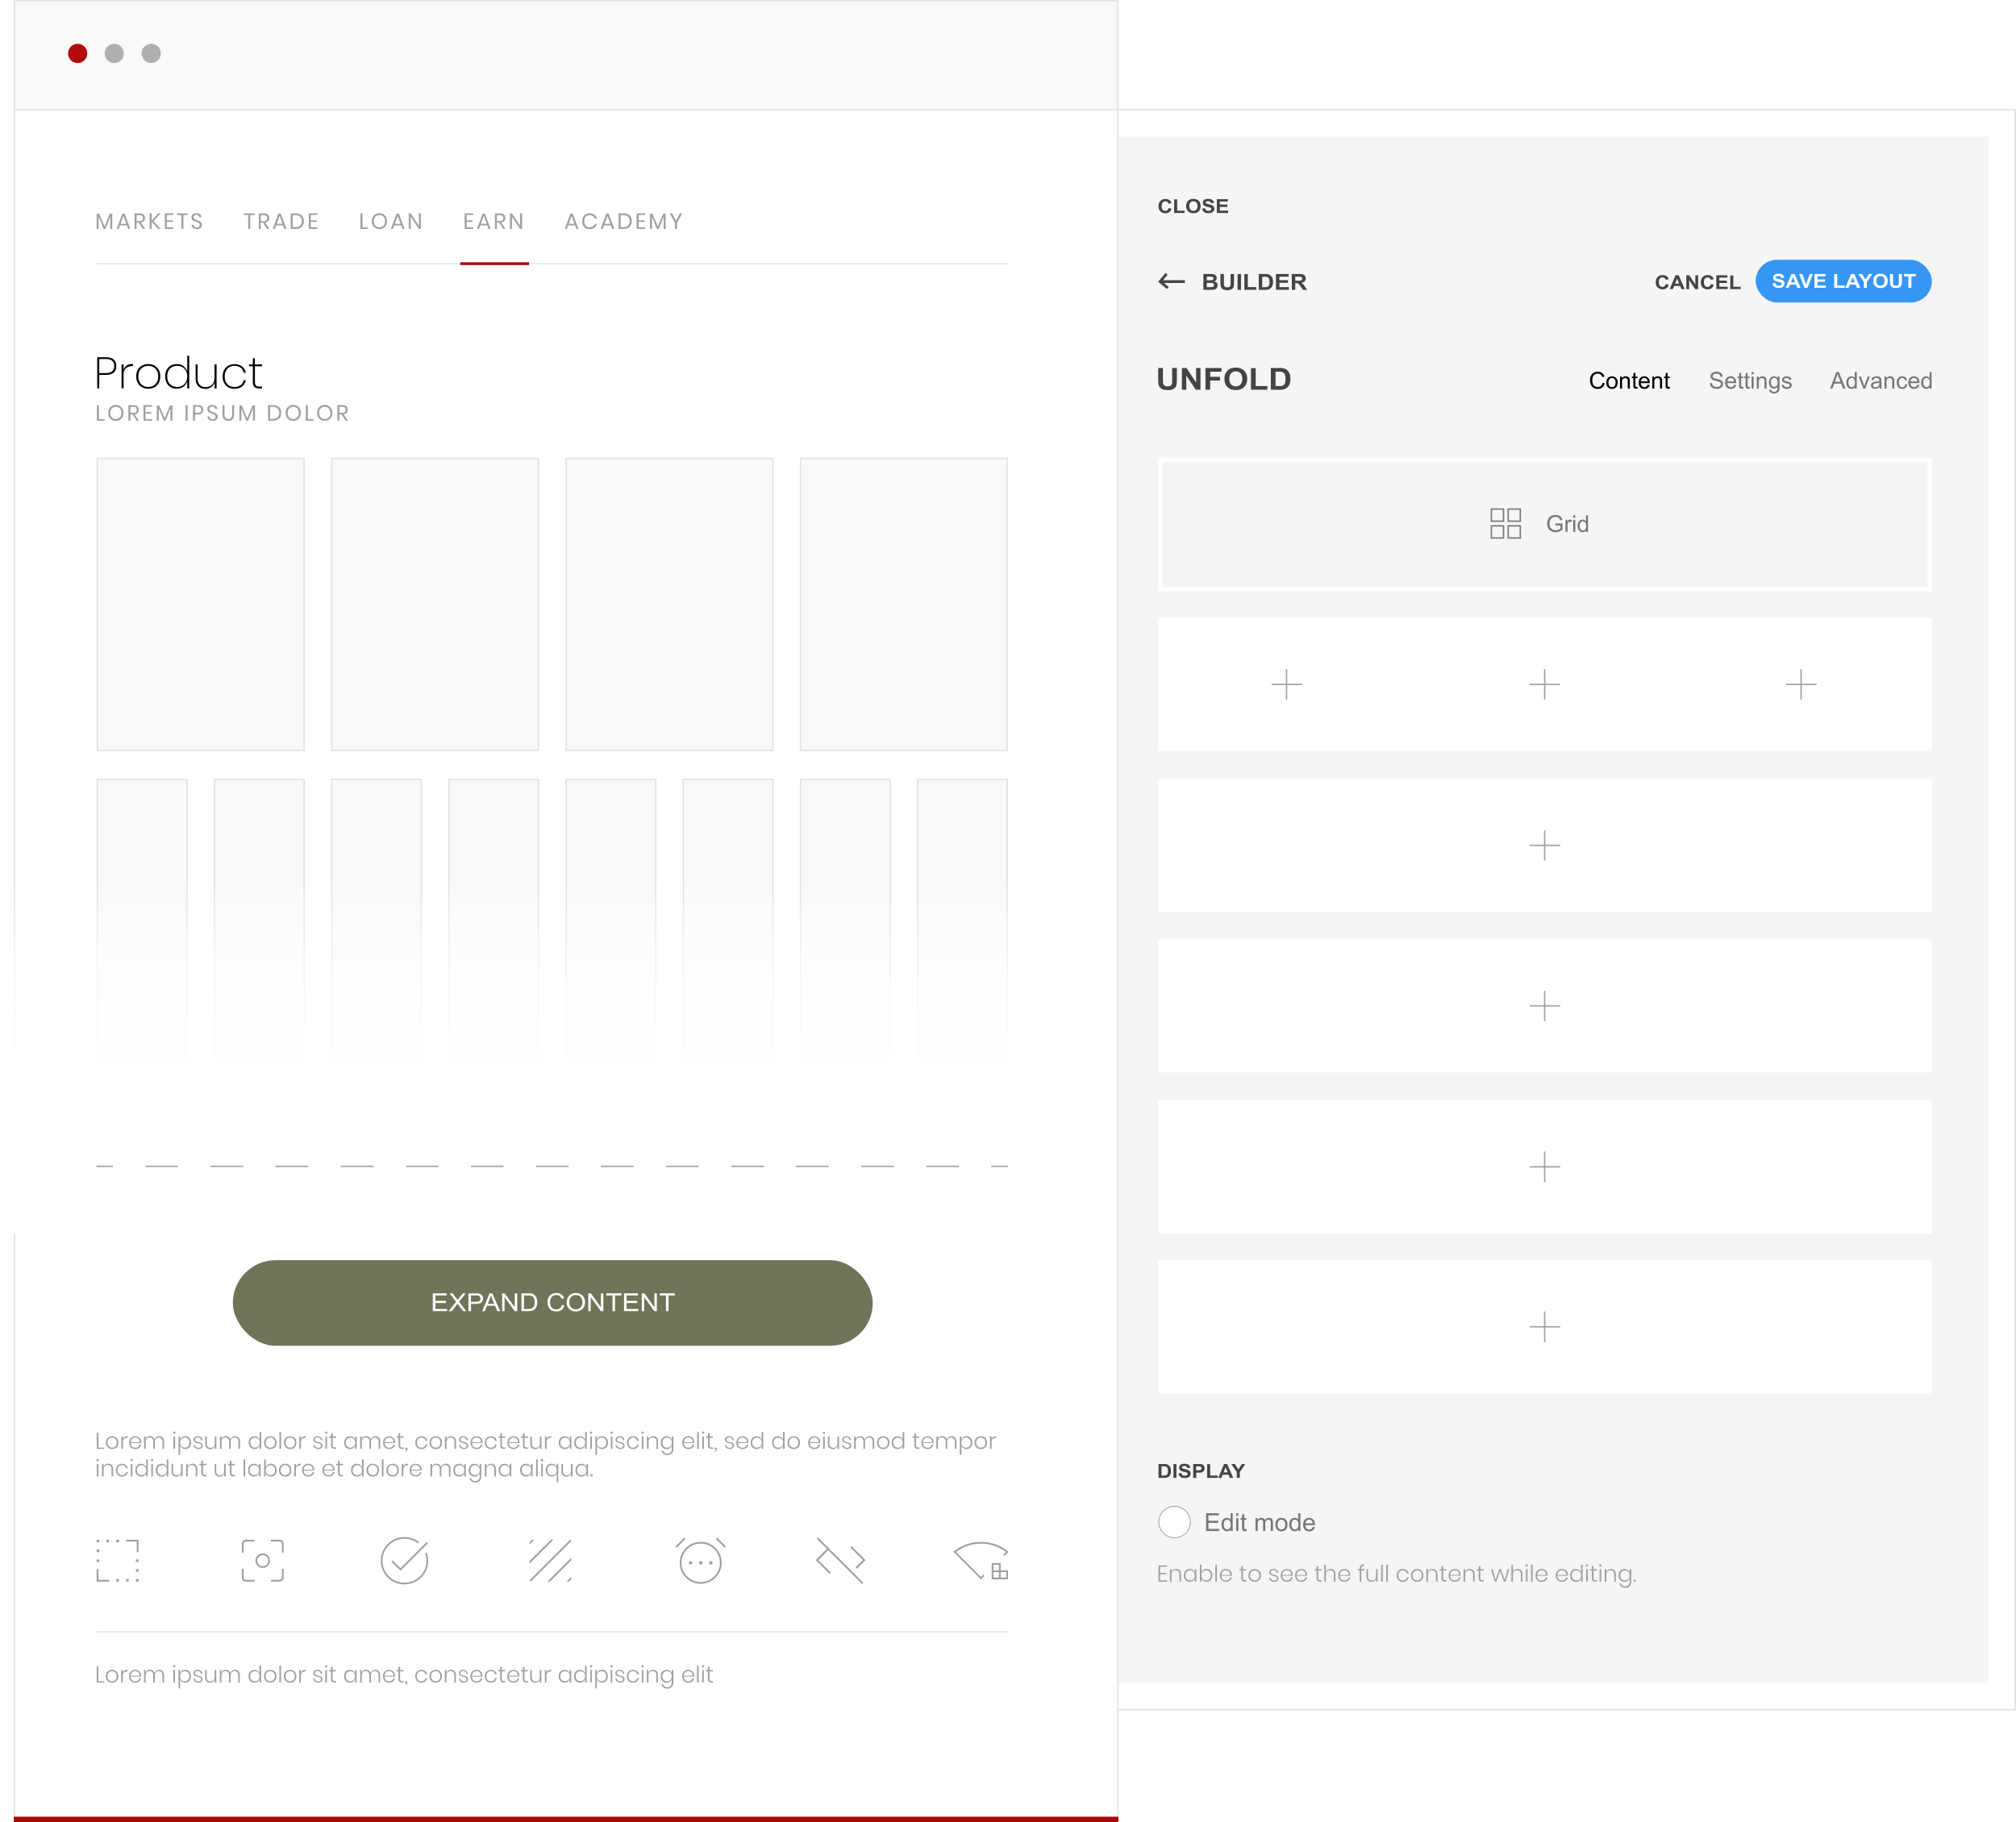 <svg xmlns="http://www.w3.org/2000/svg" viewBox="0 0 730 660" xmlns:v="https://vecta.io/nano"><style><![CDATA[.B{stroke-miterlimit:10}.C{fill:#fff}.D{fill:none}.E{stroke-width:.5}.F{stroke:#a0a0a0}.G{fill:#e2e2e2}.H{fill:#f9f9f9}.I{fill:#a0a0a0}]]></style><defs><filter id="A" x="382" y="24.01" width="35" height="611" filterUnits="userSpaceOnUse"><feOffset dx="5"/><feGaussianBlur result="A" stdDeviation="5"/><feFlood flood-color="#000" flood-opacity=".1"/><feComposite in2="A" operator="in"/><feComposite in="SourceGraphic"/></filter><filter id="B" x="0" y="0" width="400" height="660" filterUnits="userSpaceOnUse"><feOffset dx="5"/><feGaussianBlur result="A" stdDeviation="5"/><feFlood flood-color="#000" flood-opacity=".1"/><feComposite in2="A" operator="in"/><feComposite in="SourceGraphic"/></filter><linearGradient id="C" x1="199.94" y1="318.98" x2="199.94" y2="446.59" gradientUnits="userSpaceOnUse"><stop offset="0" stop-color="#fff" stop-opacity="0"/><stop offset=".03" stop-color="#fff" stop-opacity=".11"/><stop offset=".1" stop-color="#fff" stop-opacity=".3"/><stop offset=".17" stop-color="#fff" stop-opacity=".47"/><stop offset=".24" stop-color="#fff" stop-opacity=".61"/><stop offset=".32" stop-color="#fff" stop-opacity=".73"/><stop offset=".4" stop-color="#fff" stop-opacity=".83"/><stop offset=".5" stop-color="#fff" stop-opacity=".91"/><stop offset=".61" stop-color="#fff" stop-opacity=".96"/><stop offset=".75" stop-color="#fff" stop-opacity=".99"/><stop offset="1" stop-color="#fff"/></linearGradient><path id="D" d="M586.62 140.75v-4.36h.67v.62c.32-.48.78-.72 1.39-.72.26 0 .5.05.72.14s.38.22.49.37.19.33.23.55c.03.14.04.38.04.72v2.68h-.74v-2.65c0-.3-.03-.53-.09-.67a.72.72 0 0 0-.31-.36c-.15-.09-.32-.13-.51-.13-.32 0-.59.1-.82.3s-.34.58-.34 1.14v2.38h-.74z"/><path id="E" d="M592.91 140.09l.11.65c-.21.04-.39.07-.56.07-.27 0-.48-.04-.62-.13a.7.7 0 0 1-.31-.33c-.06-.14-.09-.43-.09-.87v-2.51h-.54v-.57h.54v-1.08l.73-.44v1.52h.74v.57h-.74v2.55c0 .21.01.35.04.41s.07.11.13.14c.06.04.14.05.25.05.08 0 .19 0 .32-.03z"/><path id="F" d="M596.61 139.35l.76.09c-.12.45-.34.79-.67 1.04s-.74.37-1.25.37c-.64 0-1.14-.2-1.52-.59-.37-.39-.56-.94-.56-1.65s.19-1.3.57-1.71c.38-.4.87-.61 1.47-.61s1.06.2 1.43.59c.37.4.55.95.55 1.67v.2h-3.25c.03.48.16.85.41 1.1a1.22 1.22 0 0 0 .91.38 1.13 1.13 0 0 0 .69-.21c.19-.14.34-.37.46-.68zm-2.42-1.2h2.43c-.03-.37-.12-.64-.28-.82-.24-.28-.54-.43-.92-.43-.34 0-.62.11-.86.34-.23.23-.36.53-.38.91z"/><path id="G" d="M641.83 102.62l1.06-.1c.06.33.19.57.39.73.2.15.46.23.79.23.35 0 .62-.07.79-.21.18-.14.27-.3.27-.48 0-.12-.04-.22-.11-.3a1 1 0 0 0-.39-.22c-.13-.04-.42-.11-.87-.22-.58-.13-.99-.3-1.23-.5-.33-.28-.5-.61-.5-1.01a1.28 1.28 0 0 1 .23-.72 1.52 1.52 0 0 1 .67-.51c.29-.12.65-.17 1.06-.17.68 0 1.19.14 1.53.41.34.28.52.64.54 1.1l-1.09.04c-.05-.26-.15-.44-.3-.56-.15-.11-.38-.17-.69-.17s-.56.06-.74.18c-.12.08-.17.18-.17.31 0 .12.05.22.16.3.14.11.47.22 1 .33s.92.24 1.17.36.45.29.6.51c.14.22.21.48.21.8 0 .29-.09.56-.26.81s-.42.44-.73.56-.71.18-1.17.18c-.68 0-1.21-.15-1.57-.44-.37-.29-.58-.72-.65-1.28z"/><path id="H" d="M651.99 104.25h-1.18l-.47-1.14h-2.16l-.45 1.14h-1.15l2.1-5.01h1.15l2.16 5.01zm-2-1.98l-.74-1.86-.73 1.86h1.47z"/><path id="I" d="M603.18,102.87l1.06.31c-.16.55-.43.95-.81,1.22-.38.27-.85.4-1.43.4-.72,0-1.3-.23-1.77-.68-.46-.45-.69-1.08-.69-1.86,0-.83.23-1.48.7-1.94.46-.46,1.07-.69,1.83-.69.66,0,1.19.18,1.61.54.25.21.43.52.55.92l-1.08.24c-.06-.26-.2-.46-.4-.62s-.45-.23-.74-.23c-.4,0-.72.13-.97.4s-.37.7-.37,1.3c0,.63.12,1.08.37,1.35s.56.4.96.4c.29,0,.54-.09.75-.26.21-.17.36-.44.45-.81Z"/><path id="J" d="M419.35 340.18h280.18v48.26H419.35z"/><path id="K" d="M540.04 184.38h4.39v4.39h-4.39z"/><path id="L" d="M445.64 554.53v-.59c-.3.46-.73.69-1.3.69a1.83 1.83 0 0 1-1.03-.31 2.13 2.13 0 0 1-.73-.86 3 3 0 0 1-.26-1.27c0-.48.08-.89.23-1.27s.39-.67.7-.87.66-.3 1.04-.3a1.54 1.54 0 0 1 .75.18c.22.12.4.27.54.46v-2.31h.79v6.44h-.73zm-2.5-2.33c0 .6.12 1.04.38 1.34s.55.44.89.44.64-.14.88-.42.36-.71.36-1.29c0-.64-.12-1.11-.37-1.41s-.55-.45-.91-.45-.65.14-.88.43c-.24.29-.35.74-.35 1.36z"/><path id="M" d="M427.17 568.76c.33.33.49.83.49 1.47v2.64h-.57v-2.6c0-.49-.12-.87-.37-1.13s-.59-.39-1.02-.39c-.45 0-.81.15-1.08.44s-.4.72-.4 1.28v2.41h-.59v-4.53h.59v1.11c.12-.39.33-.68.63-.89s.65-.31 1.05-.31c.53 0 .95.17 1.28.5z"/><path id="N" d="M440.65,566.73v6.14h-.59v-6.14h.59Z"/><path id="O" d="M451.32 572.36v.51h-.54c-.44 0-.76-.1-.98-.31s-.32-.56-.32-1.05v-2.66h-.69v-.51h.69v-1.14h.59v1.14h1.24v.51h-1.24v2.67c0 .32.06.54.17.66.12.12.32.18.61.18h.46z"/><path id="P" d="M520.03 568.76c.33.33.49.83.49 1.47v2.64h-.57v-2.6c0-.49-.12-.87-.37-1.13s-.59-.39-1.02-.39c-.45 0-.81.15-1.08.44s-.4.72-.4 1.28v2.41h-.59v-4.53h.59v1.11c.12-.39.33-.68.63-.89s.65-.31 1.04-.31c.53 0 .95.17 1.28.5z"/><path id="Q" d="M51.72 82.92l-1.47-2.3h-.79v2.3h-.73v-5.64h1.86c.64 0 1.12.15 1.44.46s.48.71.48 1.22c0 .46-.13.83-.38 1.11-.26.28-.63.45-1.11.52l1.54 2.33h-.82zm-2.26-2.83h1.06c.83 0 1.24-.36 1.24-1.09s-.41-1.09-1.24-1.09h-1.06v2.18z"/><path id="R" d="M60.42,77.88v1.93h2.14v.56h-2.14v1.97h2.38v.59h-3.11v-5.64h3.11v.59h-2.38Z"/><path id="S" d="M152.41,82.92h-.73l-2.93-4.46v4.46h-.73v-5.64h.73l2.93,4.46v-4.46h.73v5.64Z"/><path id="T" d="M35.82,151.81h2v.57h-2.73v-5.64h.73v5.07Z"/><path id="U" d="M62.45,146.83v5.54h-.73v-4.42l-1.77,4.42h-.65l-1.78-4.41v4.41h-.73v-5.54h.87l1.97,4.66,1.94-4.66h.87Z"/><path id="V" d="M107.61 147.03a2.65 2.65 0 0 1 .99 1.03c.24.44.36.94.36 1.49s-.12 1.05-.36 1.49a2.65 2.65 0 0 1-.99 1.03 2.7 2.7 0 0 1-1.41.37c-.52 0-1-.12-1.42-.37s-.76-.59-1-1.03-.36-.94-.36-1.49.12-1.05.36-1.49.57-.78 1-1.03c.42-.25.9-.37 1.42-.37a2.7 2.7 0 0 1 1.41.37zm-2.45.58c-.31.18-.55.44-.72.77s-.26.72-.26 1.17.09.83.26 1.17a1.79 1.79 0 0 0 .72.77c.31.18.65.27 1.04.27s.73-.09 1.04-.27.55-.44.72-.77.26-.72.26-1.16-.09-.84-.26-1.17-.41-.59-.72-.77-.65-.27-1.04-.27a1.99 1.99 0 0 0-1.04.27z"/><path id="W" d="M45.11 605.05c.29-.18.65-.27 1.07-.27v.63h-.19c-.44 0-.8.12-1.09.35s-.43.62-.43 1.15v2.48h-.59v-4.53h.59v.94c.13-.33.35-.58.64-.76z"/><path id="X" d="M58.91 605.28c.32.33.49.83.49 1.47v2.64h-.58v-2.6c0-.49-.12-.86-.35-1.12-.24-.26-.56-.39-.97-.39-.44 0-.79.14-1.05.43s-.39.71-.39 1.27v2.41h-.57v-2.6c0-.49-.12-.86-.35-1.12-.24-.26-.56-.39-.97-.39-.44 0-.79.14-1.05.43s-.39.71-.39 1.27v2.41h-.59v-4.53h.59v1.08c.11-.38.31-.67.6-.87s.63-.29 1.01-.29.74.11 1.03.32.49.52.6.93c.12-.4.33-.71.64-.92a1.8 1.8 0 0 1 1.04-.32c.52 0 .94.17 1.27.5z"/><path id="Y" d="M72.76 605.2c.3.26.48.61.55 1.05h-.56c-.03-.29-.15-.54-.36-.73s-.49-.29-.83-.29c-.3 0-.53.07-.7.22s-.25.34-.25.58c0 .18.05.33.16.44s.24.2.4.25a5.1 5.1 0 0 0 .65.18c.33.08.6.16.8.24s.37.21.52.38c.14.17.22.4.22.7 0 .36-.13.65-.4.88s-.62.34-1.07.34c-.52 0-.95-.13-1.28-.39s-.53-.61-.59-1.06h.56c.03.3.16.54.39.73s.53.28.92.28c.29 0 .51-.08.67-.22.16-.15.24-.34.24-.58 0-.19-.06-.35-.17-.46-.11-.12-.25-.2-.41-.26s-.39-.12-.67-.19l-.78-.23c-.2-.08-.36-.2-.5-.36s-.21-.39-.21-.67a1.13 1.13 0 0 1 .41-.9c.27-.23.64-.34 1.1-.34.49 0 .89.13 1.19.39z"/><path id="Z" d="M78.32 604.86v4.53h-.58v-1.12a1.65 1.65 0 0 1-.63.9c-.3.2-.65.31-1.05.31-.53 0-.96-.17-1.29-.5s-.49-.83-.49-1.47v-2.64h.58v2.59c0 .5.12.88.37 1.14s.59.39 1.02.39c.45 0 .81-.15 1.08-.44s.4-.72.4-1.28v-2.41h.58z"/><path id="a" d="M93.31 605.16c.32.24.54.55.66.95v-2.85h.58v6.14h-.58v-1.25a1.83 1.83 0 0 1-.66.95c-.32.24-.72.36-1.17.36-.41 0-.78-.09-1.1-.28s-.58-.46-.76-.81-.27-.76-.27-1.23.09-.89.27-1.24.43-.62.75-.8c.32-.19.69-.28 1.1-.28.46 0 .85.12 1.17.36zm-2.25.65c-.31.32-.46.76-.46 1.32s.15 1 .46 1.32.72.49 1.22.49a1.81 1.81 0 0 0 .87-.22c.26-.14.46-.36.61-.63s.22-.59.22-.95-.07-.68-.22-.95-.35-.49-.61-.64-.55-.22-.87-.22c-.51 0-.92.16-1.22.49z"/><path id="b" d="M106.22 605.08c.34.19.61.45.8.8s.29.76.29 1.24-.1.89-.29 1.24a2.01 2.01 0 0 1-.8.81c-.34.19-.73.28-1.16.28s-.82-.09-1.16-.28a2.1 2.1 0 0 1-.81-.81c-.2-.35-.29-.76-.29-1.23s.1-.89.29-1.24a1.95 1.95 0 0 1 .81-.8c.34-.19.73-.28 1.16-.28s.82.09 1.16.28zm-1.99.43c-.25.13-.46.34-.61.61-.16.27-.23.61-.23 1.01s.08.73.23 1 .36.47.61.61c.25.13.53.2.83.2s.57-.07.82-.2.46-.33.61-.61c.15-.27.23-.61.23-1s-.08-.73-.23-1.01c-.15-.27-.36-.48-.61-.61s-.52-.2-.82-.2-.58.07-.83.2z"/><path id="c" d="M127.9 605.16a1.81 1.81 0 0 1 .67.95v-1.25h.57v4.53h-.57v-1.25c-.12.39-.34.71-.67.95s-.72.36-1.17.36c-.41 0-.78-.09-1.1-.28s-.58-.46-.76-.81-.27-.76-.27-1.23.09-.89.27-1.24.43-.62.75-.8c.32-.19.69-.28 1.1-.28.46 0 .85.12 1.17.36zm-2.25.65c-.31.32-.46.76-.46 1.32s.15 1 .46 1.32.72.49 1.22.49a1.81 1.81 0 0 0 .87-.22c.26-.14.46-.36.61-.63s.22-.59.22-.95-.07-.68-.22-.95-.35-.49-.61-.64-.55-.22-.87-.22c-.51 0-.92.16-1.22.49z"/><path id="d" d="M147.48 609.5c0 .27-.06.48-.19.63-.13.16-.32.24-.57.24v-.27c.13 0 .23-.04.29-.11s.09-.19.09-.34v-.07h-.37v-.64h.67a1.85 1.85 0 0 1 .08.56z"/><path id="e" d="M153.98,605.26c.38.3.61.71.69,1.21h-.61c-.06-.36-.23-.64-.51-.85-.28-.21-.62-.31-1.02-.31-.29,0-.56.07-.81.2s-.44.34-.59.61c-.15.27-.22.61-.22,1.01s.07.73.22,1.01c.15.27.34.48.59.61s.52.2.81.2c.4,0,.74-.1,1.02-.31.28-.21.45-.49.51-.85h.61c-.08.5-.31.91-.69,1.21-.38.3-.86.46-1.43.46-.43,0-.81-.09-1.15-.28s-.6-.45-.78-.81c-.19-.35-.28-.76-.28-1.24s.09-.89.28-1.24c.19-.35.45-.62.78-.8s.72-.28,1.15-.28c.58,0,1.05.15,1.43.46Z"/><path id="f" d="M41.78 520.48c.34.19.61.45.8.8s.29.77.29 1.24-.1.89-.29 1.24a2.01 2.01 0 0 1-.8.81c-.34.19-.73.28-1.16.28s-.82-.09-1.16-.28a2.1 2.1 0 0 1-.81-.81c-.2-.35-.29-.76-.29-1.23s.1-.89.29-1.24a2.01 2.01 0 0 1 .81-.8c.34-.19.73-.28 1.16-.28s.82.09 1.16.28zm-1.99.42c-.25.13-.46.34-.61.61s-.23.61-.23 1.01.08.73.23 1c.16.27.36.47.61.61.25.13.53.2.83.2s.57-.07.82-.2.46-.33.61-.61c.16-.27.23-.61.23-1s-.08-.73-.23-1.01c-.16-.27-.36-.48-.61-.61s-.52-.2-.82-.2-.58.07-.83.2z"/><path id="g" d="M45.15,520.44c.29-.18.65-.27,1.07-.27v.63h-.19c-.44,0-.8.12-1.09.35-.29.24-.43.62-.43,1.15v2.48h-.59v-4.53h.59v.94c.13-.33.35-.58.64-.75Z"/><path id="h" d="M58.94 520.68c.32.33.49.83.49 1.47v2.64h-.58v-2.6c0-.49-.12-.86-.35-1.12-.24-.26-.56-.39-.97-.39-.44 0-.79.14-1.05.43s-.39.71-.39 1.27v2.41h-.57v-2.6c0-.49-.12-.86-.35-1.12-.24-.26-.56-.39-.97-.39-.44 0-.79.14-1.05.43s-.39.71-.39 1.27v2.41h-.59v-4.53h.59v1.08c.11-.38.31-.67.6-.87s.63-.29 1.01-.29.74.1 1.03.32c.29.21.49.52.6.93a1.69 1.69 0 0 1 .64-.93 1.78 1.78 0 0 1 1.04-.32c.52 0 .94.17 1.27.5z"/><path id="i" d="M72.8 520.59c.3.26.48.61.55 1.05h-.56c-.03-.29-.15-.54-.36-.73s-.49-.29-.83-.29c-.3 0-.53.07-.7.22s-.25.34-.25.59c0 .18.05.33.16.44s.24.2.4.25a5.1 5.1 0 0 0 .65.18c.33.08.6.16.8.24a1.3 1.3 0 0 1 .52.38c.14.17.22.4.22.7 0 .36-.13.65-.4.88s-.62.34-1.07.34c-.52 0-.95-.13-1.28-.39s-.53-.61-.59-1.06h.56c.03.3.16.54.39.73s.53.28.92.28c.29 0 .51-.08.67-.22.16-.15.24-.34.24-.58 0-.19-.06-.35-.17-.46a1.15 1.15 0 0 0-.41-.26c-.16-.06-.39-.12-.67-.19l-.78-.23c-.2-.08-.36-.2-.5-.36s-.21-.39-.21-.67a1.13 1.13 0 0 1 .41-.9c.27-.23.64-.34 1.1-.34.49 0 .89.13 1.19.39z"/><path id="j" d="M93.35 520.56c.32.24.54.55.66.95v-2.86h.58v6.14h-.58v-1.25a1.83 1.83 0 0 1-.66.95c-.32.24-.71.36-1.17.36-.41 0-.78-.09-1.1-.28s-.58-.46-.76-.81-.27-.76-.27-1.23.09-.89.27-1.24.43-.62.75-.8c.32-.19.69-.28 1.1-.28.46 0 .85.12 1.17.36zm-2.25.64c-.31.32-.46.77-.46 1.32s.15 1 .46 1.32.71.49 1.22.49a1.81 1.81 0 0 0 .87-.22c.26-.15.46-.36.61-.63s.22-.59.22-.95-.07-.68-.22-.95-.35-.49-.61-.63c-.26-.15-.55-.22-.87-.22-.51 0-.92.16-1.22.49z"/><path id="k" d="M106.25 520.48c.34.19.61.45.8.8s.29.77.29 1.24-.1.89-.29 1.24a2.01 2.01 0 0 1-.8.81c-.34.19-.73.28-1.16.28s-.82-.09-1.16-.28a2.1 2.1 0 0 1-.81-.81c-.2-.35-.29-.76-.29-1.23s.1-.89.29-1.24a2.01 2.01 0 0 1 .81-.8c.34-.19.73-.28 1.16-.28s.82.09 1.16.28zm-1.98.42c-.25.13-.46.34-.61.61s-.23.61-.23 1.01.08.73.23 1c.16.27.36.47.61.61.25.13.53.2.83.2s.57-.07.82-.2.46-.33.61-.61c.16-.27.23-.61.23-1s-.08-.73-.23-1.01c-.16-.27-.36-.48-.61-.61s-.52-.2-.82-.2-.58.07-.83.2z"/><path id="l" d="M121.74 524.27v.51h-.54c-.44 0-.76-.1-.98-.31s-.32-.56-.32-1.05v-2.66h-.69v-.51h.69v-1.15h.59v1.15h1.25v.51h-1.25v2.67c0 .32.06.54.17.66.12.12.32.18.61.18h.46z"/><path id="m" d="M127.93 520.56a1.81 1.81 0 0 1 .67.95v-1.25h.57v4.53h-.57v-1.25c-.12.39-.34.71-.67.95-.32.24-.71.36-1.17.36-.41 0-.78-.09-1.1-.28s-.58-.46-.76-.81-.27-.76-.27-1.23.09-.89.27-1.24.43-.62.75-.8c.32-.19.69-.28 1.1-.28.46 0 .85.12 1.17.36zm-2.25.64c-.31.32-.46.77-.46 1.32s.15 1 .46 1.32.71.49 1.22.49a1.81 1.81 0 0 0 .87-.22c.26-.15.46-.36.61-.63s.22-.59.22-.95-.07-.68-.22-.95-.35-.49-.61-.63c-.26-.15-.55-.22-.87-.22-.51 0-.92.16-1.22.49z"/><path id="n" d="M154.02,520.66c.38.3.61.71.69,1.21h-.61c-.06-.36-.23-.64-.51-.85-.28-.21-.62-.31-1.02-.31-.29,0-.56.07-.81.2s-.44.34-.59.61c-.15.27-.22.61-.22,1.01s.07.73.22,1.01c.15.27.34.48.59.61s.52.2.81.2c.4,0,.74-.1,1.02-.31.28-.21.45-.49.51-.85h.61c-.08.5-.31.91-.69,1.21-.38.3-.86.46-1.43.46-.43,0-.81-.09-1.15-.28s-.6-.45-.78-.8c-.19-.35-.28-.77-.28-1.24s.09-.89.28-1.24c.19-.35.45-.62.78-.8s.72-.28,1.15-.28c.58,0,1.05.15,1.43.46Z"/><path id="o" d="M164.65,520.68c.33.33.49.83.49,1.47v2.64h-.57v-2.6c0-.49-.12-.87-.37-1.13s-.59-.39-1.02-.39c-.45,0-.82.15-1.08.44-.27.29-.4.72-.4,1.28v2.41h-.59v-4.53h.59v1.11c.12-.39.33-.68.63-.89.3-.2.65-.31,1.05-.31.53,0,.95.17,1.28.5Z"/><path id="p" d="M219.11 520.48c.32.19.57.45.75.8s.27.77.27 1.24-.09.88-.27 1.23a1.96 1.96 0 0 1-.75.81c-.32.19-.69.28-1.1.28-.46 0-.86-.12-1.18-.36s-.54-.55-.66-.95v3.39h-.58v-6.67h.58v1.25a1.83 1.83 0 0 1 .66-.95c.32-.24.71-.36 1.18-.36.42 0 .78.09 1.1.28zm-2.13.46a1.52 1.52 0 0 0-.6.63c-.14.27-.22.59-.22.95s.07.68.22.95c.14.27.34.49.6.63.26.15.55.22.87.22.51 0 .92-.16 1.23-.49.3-.32.46-.77.46-1.32s-.15-1-.46-1.32c-.3-.32-.71-.49-1.23-.49a1.81 1.81 0 0 0-.87.22z"/><path id="q" d="M242.6 520.56a1.81 1.81 0 0 1 .67.95v-1.25h.57v4.64c0 .42-.09.79-.27 1.11a1.88 1.88 0 0 1-.74.74 2.27 2.27 0 0 1-1.08.26c-.59 0-1.08-.14-1.46-.43s-.63-.67-.74-1.16h.58c.1.33.28.59.55.79.27.19.61.29 1.03.29.29 0 .55-.06.78-.19.24-.12.42-.31.56-.55s.2-.53.2-.86v-1.35c-.12.39-.34.71-.67.95-.32.24-.71.36-1.17.36-.41 0-.78-.09-1.1-.28s-.58-.46-.76-.81-.27-.76-.27-1.23.09-.89.27-1.24.43-.62.75-.8c.32-.19.69-.28 1.1-.28.46 0 .85.12 1.17.36zm-2.25.64c-.31.32-.46.77-.46 1.32s.15 1 .46 1.32.71.49 1.22.49a1.81 1.81 0 0 0 .87-.22c.26-.15.46-.36.61-.63s.22-.59.22-.95-.07-.68-.22-.95-.35-.49-.61-.63c-.26-.15-.55-.22-.87-.22-.51 0-.92.16-1.22.49z"/><path id="r" d="M88.79,528.61v6.14h-.59v-6.14h.59Z"/><path id="s" d="M107.79,530.4c.29-.18.65-.27,1.07-.27v.63h-.19c-.44,0-.8.12-1.09.35-.29.24-.43.62-.43,1.15v2.48h-.59v-4.53h.59v.94c.13-.33.35-.58.64-.75Z"/><path id="t" d="M120.12 282.31h32.44V420.8h-32.44z"/><path id="u" d="M156.73,474.88v-6.44h5.01v.76h-4.09v1.97h3.83v.76h-3.83v2.19h4.26v.76h-5.17Z"/><path id="v" d="M181.82,474.88v-6.44h.94l3.64,5.06v-5.06h.88v6.44h-.94l-3.64-5.06v5.06h-.88Z"/></defs><path d="M390.25 39.75h339.5v579.5h-339.5z" class="C"/><path d="M729.5 40v579h-339V40h339m.5-.5H390v580h340v-580h0z" class="G"/><path fill="#f5f5f5" d="M390.01 49.51h330v560h-330z"/><path filter="url(#A)" d="M392.2 40h4.7v580h-4.7z" class="C"/><g filter="url(#B)"><path d="M.25.25h399.5v659.5H.25z" class="C"/><path d="M399.5.5v659H.5V.5h399M400,0H0v660h400V0h0Z" class="G"/><path d="M.25.25h399.5v39.5H.25z" class="H"/><path d="M399.5.5v39H.5V.5h399M400,0H0v40h400V0h0Z" class="G"/><circle cx="23.12" cy="19.35" r="3.49" fill="#b20b0b"/><circle cx="36.38" cy="19.35" r="3.49" fill="#afafaf"/><circle cx="49.76" cy="19.35" r="3.49" fill="#afafaf"/><path fill="#a70909" d="M0 658h400v2H0z"/></g><path d="M580.27 138.64l.8.2c-.17.65-.47 1.15-.9 1.5-.43.34-.96.52-1.59.52s-1.18-.13-1.58-.4c-.41-.26-.72-.65-.93-1.15a4.13 4.13 0 0 1-.32-1.61c0-.63.12-1.17.36-1.64s.58-.82 1.02-1.06.93-.36 1.46-.36c.6 0 1.11.15 1.52.46a2.41 2.41 0 0 1 .86 1.29l-.78.19c-.14-.44-.34-.76-.61-.96s-.6-.3-1-.3c-.46 0-.85.11-1.16.33a1.72 1.72 0 0 0-.65.89c-.13.37-.19.76-.19 1.15 0 .51.07.96.22 1.34s.38.67.7.86c.31.19.66.28 1.02.28.45 0 .82-.13 1.13-.39s.52-.64.63-1.15zm1.4-.07c0-.81.22-1.4.67-1.79.38-.32.83-.48 1.37-.48.6 0 1.09.2 1.47.59s.57.94.57 1.63c0 .56-.08 1-.25 1.32a1.82 1.82 0 0 1-.73.75c-.32.18-.67.27-1.05.27-.61 0-1.1-.2-1.48-.59s-.56-.95-.56-1.69zm.76 0c0 .56.12.98.37 1.25s.55.42.92.42.67-.14.92-.42c.24-.28.37-.7.37-1.28 0-.54-.12-.95-.37-1.22a1.17 1.17 0 0 0-.91-.42 1.2 1.2 0 0 0-.92.41c-.24.28-.37.69-.37 1.25z"/><use href="#D"/><use href="#E"/><use href="#F"/><use href="#D" x="11.68"/><use href="#E" x="11.68"/><g fill="#777"><path d="M619.15 138.82l.75-.07c.04.3.12.55.25.74s.33.35.61.47c.27.12.58.18.92.18.3 0 .57-.05.8-.14s.41-.21.52-.37.17-.33.17-.52a.76.76 0 0 0-.16-.49c-.11-.14-.29-.26-.54-.35-.16-.06-.52-.16-1.07-.29s-.94-.26-1.16-.38c-.29-.15-.5-.34-.64-.56s-.21-.47-.21-.75c0-.3.09-.59.26-.85s.42-.46.75-.6a2.8 2.8 0 0 1 1.1-.21c.45 0 .84.07 1.18.22s.6.35.79.63c.18.28.28.59.29.95l-.76.06c-.04-.38-.18-.67-.42-.86s-.59-.29-1.05-.29-.83.09-1.05.26c-.22.18-.33.39-.33.64a.69.69 0 0 0 .23.53c.15.14.55.28 1.2.43s1.09.27 1.33.38c.35.16.61.37.78.61s.25.53.25.86a1.61 1.61 0 0 1-.27.9c-.18.28-.45.5-.79.66s-.73.24-1.16.24c-.54 0-1-.08-1.37-.24a1.93 1.93 0 0 1-.87-.72 2.02 2.02 0 0 1-.33-1.08z"/><use href="#F" x="31.3"/><use href="#E" x="38.3"/><use href="#E" x="40.64"/><path d="M634.27 135.58v-.85h.74v.85h-.74zm0 5.17v-4.36h.74v4.36h-.74z"/><use href="#D" x="49.52"/><path d="M640.68 141.11l.72.11c.03.22.11.38.25.48.18.14.43.21.75.21.34 0 .61-.07.79-.21.19-.14.31-.33.38-.57.04-.15.06-.47.05-.95a1.51 1.51 0 0 1-1.21.57c-.6 0-1.06-.22-1.39-.65s-.49-.95-.49-1.56a2.88 2.88 0 0 1 .23-1.15c.15-.35.37-.62.66-.81s.62-.29 1.01-.29a1.57 1.57 0 0 1 1.27.62v-.53h.68v3.77c0 .68-.07 1.16-.21 1.44s-.36.51-.66.67-.67.25-1.11.25c-.52 0-.94-.12-1.26-.35s-.47-.59-.46-1.06zm.61-2.62c0 .57.11.99.34 1.25s.51.39.85.39.62-.13.85-.39.34-.67.34-1.23-.12-.94-.35-1.21c-.24-.27-.52-.41-.86-.41s-.61.13-.84.4-.34.66-.34 1.19zm3.9.96l.73-.11c.04.29.16.52.34.67.19.16.45.23.79.23s.59-.07.75-.21.25-.3.25-.49c0-.17-.07-.3-.22-.39-.1-.07-.35-.15-.75-.25l-1.13-.35c-.21-.1-.37-.24-.48-.41a1.08 1.08 0 0 1-.16-.58c0-.19.04-.37.13-.54s.21-.3.36-.41a1.72 1.72 0 0 1 .47-.22 2.2 2.2 0 0 1 .64-.09c.34 0 .64.05.9.15s.45.23.57.4.21.39.25.68l-.72.1c-.03-.22-.13-.4-.29-.53s-.38-.19-.67-.19c-.34 0-.58.06-.73.17s-.22.24-.22.39a.41.41 0 0 0 .09.26c.06.08.16.15.28.2.07.03.29.09.65.19l1.09.34c.21.09.37.22.49.39s.18.38.18.63-.07.48-.22.7c-.14.22-.35.39-.62.5-.27.12-.58.18-.92.18-.57 0-1-.12-1.29-.35s-.49-.58-.57-1.05zm17.48 1.3l2.31-6.02h.86l2.46 6.02h-.91l-.7-1.82h-2.52l-.66 1.82h-.85zm1.73-2.47h2.04l-.63-1.67-.43-1.25c-.08.39-.18.77-.32 1.15l-.66 1.76zm7.27 2.47v-.55a1.36 1.36 0 0 1-1.22.65 1.72 1.72 0 0 1-.96-.29 1.91 1.91 0 0 1-.68-.8c-.16-.34-.24-.74-.24-1.18s.07-.83.22-1.18a1.65 1.65 0 0 1 .65-.81 1.72 1.72 0 0 1 .97-.28 1.45 1.45 0 0 1 .7.17c.2.11.37.25.5.43v-2.16h.73v6.02h-.69zm-2.34-2.18c0 .56.12.98.35 1.25s.51.41.83.41a1.02 1.02 0 0 0 .82-.4c.22-.27.34-.67.34-1.21 0-.6-.12-1.03-.34-1.31-.23-.28-.51-.42-.85-.42s-.6.13-.82.4-.33.69-.33 1.27zm5.39 2.18l-1.66-4.36h.78l.94 2.61.28.88.28-.83.97-2.66h.76l-1.65 4.36h-.69zm5.84-.54c-.27.23-.54.4-.79.49s-.52.14-.81.14c-.48 0-.85-.12-1.1-.35s-.39-.53-.39-.9a1.14 1.14 0 0 1 .15-.58c.1-.18.22-.32.38-.42a1.6 1.6 0 0 1 .53-.24c.14-.04.36-.08.66-.11.6-.07 1.04-.16 1.32-.25v-.19c0-.3-.07-.51-.21-.64-.19-.17-.47-.25-.84-.25-.35 0-.6.06-.77.18s-.29.34-.37.65l-.72-.1c.07-.31.17-.56.32-.75s.37-.34.65-.44c.29-.1.61-.15.99-.15s.67.04.91.13c.23.09.4.2.51.33s.19.3.23.5a4.65 4.65 0 0 1 .04.68v.98l.05 1.3a1.42 1.42 0 0 0 .19.52h-.77c-.08-.15-.12-.33-.15-.54zm-.06-1.65c-.27.11-.67.2-1.21.28-.3.04-.52.09-.64.15s-.22.13-.29.24a.62.62 0 0 0-.1.35.61.61 0 0 0 .22.49c.15.13.37.2.65.2a1.48 1.48 0 0 0 .76-.19 1.15 1.15 0 0 0 .49-.51c.08-.17.12-.41.12-.74v-.27z"/><use href="#D" x="95.77"/><path d="M689.9 139.15l.73.09c-.08.5-.28.89-.61 1.18s-.73.42-1.2.42c-.6 0-1.08-.19-1.44-.58s-.54-.95-.54-1.68c0-.47.08-.88.23-1.23.16-.35.39-.62.71-.79.32-.18.67-.26 1.04-.26.47 0 .86.12 1.16.36s.49.58.58 1.02l-.72.11c-.07-.29-.19-.51-.36-.66s-.38-.22-.63-.22c-.37 0-.67.13-.91.4-.23.27-.35.69-.35 1.27s.11 1.01.34 1.28c.22.27.52.4.88.4.29 0 .53-.09.73-.27s.32-.45.37-.82z"/><path d="M694.25 139.35l.76.09c-.12.45-.34.79-.67 1.04s-.74.37-1.25.37c-.64 0-1.14-.2-1.52-.59-.37-.39-.56-.94-.56-1.65s.19-1.3.57-1.71c.38-.4.87-.61 1.47-.61s1.06.2 1.43.59c.37.4.55.95.55 1.67v.2h-3.25c.03.48.16.85.41 1.1a1.22 1.22 0 0 0 .91.38 1.13 1.13 0 0 0 .69-.21c.19-.14.34-.37.46-.68zm-2.43-1.2h2.43c-.03-.37-.12-.64-.28-.82-.24-.28-.54-.43-.92-.43-.34 0-.62.11-.86.34-.23.23-.36.53-.38.91zm6.94 2.6v-.55a1.36 1.36 0 0 1-1.22.65 1.72 1.72 0 0 1-.96-.29 1.91 1.91 0 0 1-.68-.8c-.16-.34-.24-.74-.24-1.18s.07-.83.22-1.18a1.65 1.65 0 0 1 .65-.81 1.72 1.72 0 0 1 .97-.28 1.45 1.45 0 0 1 .7.17c.2.11.37.25.5.43v-2.16h.73v6.02h-.69zm-2.33-2.18c0 .56.12.98.35 1.25s.51.41.83.41a1.02 1.02 0 0 0 .82-.4c.22-.27.34-.67.34-1.21 0-.6-.12-1.03-.34-1.31-.23-.28-.51-.42-.85-.42s-.6.13-.82.4-.33.69-.33 1.27z"/></g><path d="M419.39 133.28h1.71v4.26l.06 1.32a1.3 1.3 0 0 0 .52.78c.28.2.65.29 1.13.29s.85-.09 1.1-.28c.25-.18.4-.41.45-.68s.08-.71.08-1.34v-4.36h1.71v4.14c0 .95-.05 1.61-.14 2s-.26.72-.51.99-.58.48-1 .64-.96.24-1.63.24c-.81 0-1.42-.09-1.84-.26s-.75-.4-.99-.68-.4-.57-.48-.87c-.11-.45-.17-1.12-.17-2v-4.2zm8.58 7.88v-7.87h1.67l3.47 5.26v-5.26h1.59v7.87h-1.72l-3.42-5.13v5.13h-1.59zm8.54 0v-7.87h5.81v1.33h-4.1v1.86h3.54v1.33h-3.54v3.35h-1.71zm6.87-3.89c0-.8.13-1.48.39-2.02.19-.4.46-.76.79-1.08a3.25 3.25 0 0 1 1.09-.71c.53-.21 1.14-.31 1.83-.31 1.25 0 2.25.36 3 1.08s1.12 1.72 1.12 3-.37 2.27-1.12 2.98c-.74.72-1.74 1.08-2.98 1.08s-2.26-.36-3-1.07-1.12-1.7-1.12-2.95zm1.76-.06c0 .89.22 1.57.67 2.03.44.46 1.01.69 1.69.69s1.24-.23 1.68-.68c.44-.46.66-1.14.66-2.05s-.21-1.58-.64-2.02-.99-.67-1.7-.67-1.27.22-1.71.67c-.43.45-.65 1.13-.65 2.03zm7.84 3.95v-7.81h1.71v6.48h4.25v1.33h-5.96zm7.18-7.88h3.13c.71 0 1.24.05 1.61.15a2.92 2.92 0 0 1 1.28.73c.36.35.62.77.81 1.28.19.5.28 1.12.28 1.86 0 .65-.09 1.21-.26 1.68-.21.57-.51 1.04-.91 1.39-.3.27-.7.48-1.2.63-.38.11-.88.17-1.51.17h-3.22v-7.87zm1.71 1.33v5.22h1.28c.48 0 .82-.02 1.03-.08.28-.06.51-.17.69-.33.18-.15.33-.41.45-.76s.17-.83.17-1.44-.06-1.08-.17-1.4a1.73 1.73 0 0 0-.49-.76 1.66 1.66 0 0 0-.79-.37c-.24-.05-.71-.08-1.4-.08h-.77z" fill="#444"/><rect x="635.74" y="94.09" width="63.8" height="15.49" rx="7.75" fill="#3696f3"/><g class="C"><use href="#G"/><use href="#H"/><path d="M653.38 104.25l-1.93-5.01h1.18l1.36 3.71 1.32-3.71h1.15l-1.93 5.01h-1.16zm3.65 0v-5.01h4v.85h-2.91v1.11h2.71v.84h-2.71v1.36h3.01v.84h-4.1zm7.15 0v-4.97h1.09v4.13h2.71v.84h-3.79z"/><use href="#H" x="21.62"/><path d="M674.91 104.25v-2.11l-1.97-2.9h1.28l1.27 1.98 1.24-1.98h1.25l-1.98 2.91v2.1h-1.08zm3.39-2.47c0-.51.08-.94.25-1.29.12-.26.29-.48.5-.69.21-.2.44-.35.7-.45.34-.13.72-.2 1.16-.2.79 0 1.43.23 1.91.69s.72 1.09.72 1.91-.24 1.44-.71 1.9-1.11.69-1.9.69-1.44-.23-1.91-.68-.71-1.08-.71-1.88zm1.12-.04c0 .57.14 1 .42 1.29s.64.44 1.07.44.79-.15 1.07-.44.42-.73.42-1.31-.14-1-.41-1.29c-.27-.28-.63-.42-1.08-.42s-.81.14-1.08.43-.41.72-.41 1.29zm4.95-2.5h1.09v2.71l.04.84c.05.21.16.37.33.49.18.12.42.19.72.19s.54-.06.7-.18.25-.26.28-.43.05-.45.05-.85v-2.77h1.09v2.63c0 .6-.03 1.03-.09 1.27s-.17.46-.33.63a1.68 1.68 0 0 1-.63.41c-.26.1-.61.15-1.04.15-.51 0-.91-.06-1.17-.17-.27-.11-.48-.25-.63-.43s-.26-.36-.3-.56c-.07-.29-.11-.71-.11-1.27v-2.67zm6.66 5.01v-4.16h-1.6v-.85h4.28v.85h-1.6v4.16h-1.09z"/></g><g fill="#444"><use href="#I"/><use href="#H" x="-41.96" y="0.46"/><path d="M610.62 104.71V99.7h1.06l2.21 3.35V99.7h1.01v5.01h-1.09l-2.17-3.27v3.27h-1.01z"/><use href="#I" x="16.32"/><path d="M621.49 104.71V99.7h4v.85h-2.91v1.11h2.71v.84h-2.71v1.36h3.01v.84h-4.1zm5.05 0v-4.97h1.09v4.13h2.71v.84h-3.79zm-203.39-29.4l1.06.31c-.16.55-.43.95-.81 1.22s-.85.4-1.43.4c-.72 0-1.3-.23-1.77-.68-.46-.45-.69-1.08-.69-1.86 0-.83.23-1.48.7-1.94.46-.46 1.07-.69 1.83-.69.66 0 1.19.18 1.61.54.25.21.43.52.55.92l-1.08.24c-.06-.26-.2-.46-.4-.62s-.45-.23-.74-.23c-.4 0-.72.13-.97.4s-.37.7-.37 1.3c0 .63.12 1.08.37 1.35a1.23 1.23 0 0 0 .96.4 1.16 1.16 0 0 0 .75-.26c.21-.17.36-.44.45-.81zm2.02 1.84v-4.97h1.09v4.13h2.71v.84h-3.79zm4.35-2.48c0-.51.08-.94.25-1.29.12-.26.29-.48.5-.69.21-.2.44-.35.7-.45.34-.13.72-.2 1.16-.2.79 0 1.43.23 1.91.69s.72 1.09.72 1.91-.24 1.44-.71 1.9-1.11.69-1.9.69-1.44-.23-1.91-.68-.71-1.08-.71-1.88zm1.12-.03c0 .57.14 1 .42 1.29s.64.44 1.07.44.79-.15 1.07-.44.42-.73.42-1.31-.14-1-.41-1.29c-.27-.28-.63-.42-1.08-.42s-.81.14-1.08.43-.41.72-.41 1.29z"/><use href="#G" x="-206.51" y="-27.1"/><path d="M440.62 77.15v-5.01h4v.85h-2.91v1.11h2.71v.84h-2.71v1.36h3.01v.84h-4.1zm-4.88 22.1h2.46c.49 0 .85.02 1.09.06a1.7 1.7 0 0 1 .64.24 1.44 1.44 0 0 1 .47.48c.12.2.19.42.19.67a1.32 1.32 0 0 1-.23.74 1.48 1.48 0 0 1-.63.5c.38.1.66.27.87.52.2.24.3.53.3.86 0 .26-.06.51-.2.76a1.59 1.59 0 0 1-.53.59c-.22.15-.5.24-.83.27-.21.02-.71.03-1.5.04h-2.1v-5.73zm1.24.95v1.32h.82l.9-.02c.21-.02.38-.09.5-.21s.18-.26.18-.45-.05-.32-.16-.43-.26-.18-.47-.2c-.12-.01-.48-.02-1.06-.02h-.71zm0 2.28v1.53h1.15l.85-.04a.75.75 0 0 0 .45-.23c.11-.12.17-.28.17-.49 0-.17-.04-.32-.13-.44a.73.73 0 0 0-.39-.26c-.17-.05-.54-.08-1.1-.08h-1zm4.96-3.23h1.24v3.1c0 .49.02.81.05.96.05.23.18.42.38.56s.47.21.82.21.62-.07.8-.2.29-.3.32-.49c.04-.2.05-.52.05-.97v-3.17h1.24v3.01c0 .69-.03 1.17-.1 1.46s-.19.52-.37.72-.42.35-.72.47-.7.17-1.19.17c-.59 0-1.03-.06-1.34-.19-.3-.13-.54-.29-.72-.49a1.53 1.53 0 0 1-.35-.63c-.08-.33-.12-.81-.12-1.45v-3.05zm6.19 5.72v-5.73h1.24v5.73h-1.24zm2.46 0v-5.68h1.24V104h3.09v.96h-4.34zm5.22-5.72h2.27c.51 0 .9.04 1.17.11a2.06 2.06 0 0 1 .93.53c.26.26.45.56.59.93.13.37.2.82.2 1.35 0 .47-.06.88-.19 1.22-.15.42-.37.75-.66 1.01-.22.2-.51.35-.87.46-.28.08-.64.12-1.1.12h-2.34v-5.73zm1.24.97v3.79h.93c.35 0 .6-.02.75-.05.2-.05.37-.13.5-.24s.24-.3.33-.55.13-.61.13-1.05-.04-.78-.13-1.02-.2-.42-.35-.55-.34-.22-.58-.27c-.17-.04-.51-.05-1.02-.05h-.56zm4.98 4.75v-5.73h4.57v.97h-3.32v1.27h3.09v.96h-3.09V104h3.44v.96h-4.69zm5.74 0v-5.73h2.62c.66 0 1.14.05 1.43.15.3.1.54.29.72.55s.27.56.27.9c0 .43-.14.78-.41 1.06s-.68.46-1.22.53a3.3 3.3 0 0 1 .67.48c.18.17.41.48.71.93l.75 1.12h-1.49l-.9-1.25-.66-.84c-.12-.12-.24-.2-.37-.24s-.34-.06-.63-.06h-.25v2.39h-1.24zm1.25-3.3h.92c.6 0 .97-.02 1.12-.07s.26-.13.35-.24.13-.26.13-.43c0-.19-.06-.35-.17-.47s-.27-.19-.47-.22c-.1-.01-.4-.02-.91-.02h-.97v1.45z"/></g><g stroke="#444" class="D"><path d="M429.05 101.99h-8.97" class="B"/><path d="M422.1 99.57l-2.02 2.42m0 0l2.42 2.02" stroke-linecap="square" stroke-linejoin="bevel"/></g><use href="#J" class="C"/><g class="B D E F"><path d="M559.33 369.82V358.8"/><path d="M564.95 364.31h-11.02"/></g><use href="#J" y="-58.12" class="C"/><g class="B D E F"><path d="M559.33 311.71v-11.02"/><path d="M564.95 306.2h-11.02"/></g><use href="#J" y="-116.45" class="C"/><g class="B D E F"><path d="M652.18 253.38v-11.02"/><path d="M657.81 247.87h-11.02m-87.45 5.51v-11.02"/><path d="M564.85 247.87h-11.02m-87.97 5.51v-11.02"/><path d="M471.48 247.87h-11.02"/></g><use href="#J" y="58.31" class="C"/><g class="B D E F"><path d="M559.33 428.13v-11.02"/><path d="M564.95 422.62h-11.02"/></g><use href="#J" y="116.24" class="C"/><g class="B D E F"><path d="M559.33 486.06v-11.02"/><path d="M564.95 480.55h-11.02"/></g><path fill="#f5f5f5" d="M420.1 166.58h278.68v46.76H420.1z"/><path d="M698.03 167.33v45.26H420.85v-45.26h277.18m1.5-1.5H419.35v48.26h280.18v-48.26h0z" class="C"/><g stroke="#777" class="B D E"><use href="#K"/><use href="#K" x="6.08"/><use href="#K" y="6.08"/><use href="#K" x="6.08" y="6.08"/></g><path d="M563.24 190.29v-.71h2.55v2.23c-.39.31-.79.55-1.21.7s-.84.24-1.28.24c-.59 0-1.13-.13-1.61-.38s-.85-.62-1.09-1.1c-.25-.48-.37-1.01-.37-1.6s.12-1.13.37-1.64.6-.88 1.06-1.13.99-.37 1.59-.37c.44 0 .83.07 1.18.21s.63.34.83.59.35.58.46.98l-.72.2c-.09-.31-.2-.55-.34-.72-.13-.17-.33-.32-.57-.42-.25-.11-.53-.16-.83-.16-.36 0-.68.06-.94.17-.27.11-.48.26-.64.44s-.29.38-.38.6c-.15.37-.23.78-.23 1.21 0 .54.09.98.28 1.35a1.7 1.7 0 0 0 .81.8c.35.17.73.26 1.12.26.34 0 .68-.07 1.01-.2s.58-.27.75-.42v-1.12h-1.77zm3.62 2.36v-4.36h.67v.66c.17-.31.33-.51.47-.61s.3-.15.47-.15c.25 0 .5.08.76.24l-.25.69a1.02 1.02 0 0 0-.54-.16c-.16 0-.31.05-.43.15-.13.1-.22.23-.28.4a2.93 2.93 0 0 0-.12.86v2.28h-.74zm2.81-5.16v-.85h.74v.85h-.74zm0 5.16v-4.36h.74v4.36h-.74zm4.69 0v-.55a1.36 1.36 0 0 1-1.22.65 1.72 1.72 0 0 1-.96-.29 1.91 1.91 0 0 1-.68-.8c-.16-.34-.24-.74-.24-1.18s.07-.83.22-1.18a1.65 1.65 0 0 1 .65-.81 1.72 1.72 0 0 1 .97-.28 1.45 1.45 0 0 1 .7.17c.2.11.37.25.5.43v-2.16h.73v6.02h-.69zm-2.34-2.17c0 .56.12.98.35 1.25s.51.41.83.41a1.02 1.02 0 0 0 .82-.4c.22-.27.34-.67.34-1.21 0-.6-.12-1.03-.34-1.31-.23-.28-.51-.42-.85-.42s-.6.13-.82.4-.33.69-.33 1.27z" fill="#777"/><path d="M419.5 530.27h1.99c.45 0 .79.03 1.03.1a1.81 1.81 0 0 1 .81.46c.23.22.4.49.52.81s.18.71.18 1.18c0 .41-.05.77-.17 1.07a2.12 2.12 0 0 1-.58.88c-.19.17-.44.3-.77.4-.24.07-.56.11-.96.11h-2.05v-5.01zm1.09.84v3.32h.81c.3 0 .52-.02.66-.05.18-.04.32-.11.44-.21s.21-.26.29-.48.11-.53.11-.92-.04-.68-.11-.89a1.15 1.15 0 0 0-.31-.49 1.02 1.02 0 0 0-.5-.24c-.15-.03-.45-.05-.89-.05h-.49zm4.32 4.17v-5.01H426v5.01h-1.09zm1.85-1.63l1.06-.1c.06.33.19.57.39.73s.46.23.79.23c.35 0 .62-.07.79-.21.18-.14.27-.3.27-.48 0-.12-.04-.22-.11-.3a1 1 0 0 0-.39-.22c-.13-.04-.42-.11-.87-.22-.58-.13-.99-.3-1.23-.5-.33-.28-.5-.61-.5-1.01 0-.25.08-.49.23-.72a1.52 1.52 0 0 1 .67-.51c.29-.12.65-.17 1.06-.17.68 0 1.19.14 1.53.41.34.28.52.64.54 1.1l-1.09.04c-.05-.26-.15-.44-.3-.56-.15-.11-.38-.17-.69-.17s-.56.06-.74.18c-.12.08-.17.18-.17.31 0 .12.05.22.16.3.14.11.47.22 1 .33s.92.24 1.17.36.45.29.6.51c.14.22.21.48.21.8 0 .29-.09.56-.26.81s-.42.44-.73.56-.71.18-1.17.18c-.68 0-1.21-.15-1.57-.44-.37-.29-.58-.72-.65-1.28zm5.3 1.63v-5.01h1.75c.66 0 1.09.03 1.29.08a1.47 1.47 0 0 1 .78.49c.21.25.31.58.31.98 0 .31-.06.57-.18.78s-.27.37-.46.49-.37.2-.56.24c-.26.05-.64.07-1.13.07h-.71v1.89h-1.09zm1.08-4.17v1.42h.6c.43 0 .72-.03.86-.08s.26-.13.34-.25c.08-.11.12-.24.12-.39 0-.18-.06-.33-.17-.45a.77.77 0 0 0-.44-.22c-.13-.02-.39-.03-.78-.03h-.53zm3.97 4.17v-4.97h1.09v4.13h2.71v.84h-3.79zm9.43 0h-1.18l-.47-1.14h-2.16l-.45 1.14h-1.15l2.1-5.01h1.15l2.16 5.01zm-2-1.99l-.74-1.86-.73 1.86h1.47zm3.3 1.99v-2.11l-1.97-2.9h1.28l1.27 1.98 1.24-1.98h1.25l-1.98 2.91v2.1h-1.08z" fill="#444"/><g fill="#777"><path d="M436.73,554.53v-6.44h4.66v.76h-3.81v1.97h3.56v.76h-3.56v2.19h3.96v.76h-4.81Z"/><use href="#L"/><path d="M447.62 549v-.91h.79v.91h-.79zm0 5.53v-4.67h.79v4.67h-.79zm3.73-.7l.11.7a2.7 2.7 0 0 1-.6.07c-.29 0-.51-.04-.67-.14s-.27-.21-.33-.36-.1-.46-.1-.93v-2.69h-.58v-.62h.58v-1.16l.79-.47v1.63h.79v.62h-.79v2.73c0 .23.01.37.04.43s.07.12.14.15c.06.04.15.06.27.06.09 0 .2 0 .35-.03zm3.27.7v-4.67h.71v.66c.15-.23.34-.41.58-.55s.52-.21.83-.21c.35 0 .63.07.85.22a1.13 1.13 0 0 1 .47.6c.37-.54.85-.82 1.44-.82.46 0 .82.13 1.07.38.25.26.37.65.37 1.18v3.2h-.79v-2.94c0-.32-.03-.54-.08-.68s-.14-.25-.28-.34a.83.83 0 0 0-.47-.13c-.33 0-.6.11-.82.33s-.33.57-.33 1.05v2.71h-.79v-3.03c0-.35-.06-.62-.19-.79s-.34-.26-.63-.26c-.22 0-.43.06-.62.18a.99.99 0 0 0-.41.51c-.08.22-.13.55-.13.98v2.42h-.79zm7.2-2.33c0-.86.24-1.5.72-1.92.4-.35.89-.52 1.47-.52.64 0 1.17.21 1.57.63.41.42.61 1 .61 1.74 0 .6-.09 1.07-.27 1.42-.18.34-.44.61-.79.8a2.29 2.29 0 0 1-1.13.29c-.65 0-1.18-.21-1.58-.63s-.6-1.02-.6-1.81zm.81 0c0 .6.13 1.04.39 1.34s.59.45.98.45.72-.15.98-.45.39-.75.39-1.37c0-.58-.13-1.01-.39-1.31s-.59-.45-.98-.45a1.27 1.27 0 0 0-.98.44c-.26.29-.39.74-.39 1.34z"/><use href="#L" x="24.51"/><path d="M475.32 553.03l.82.1c-.13.48-.37.85-.72 1.11s-.79.4-1.34.4c-.68 0-1.22-.21-1.62-.63s-.6-1.01-.6-1.77.2-1.39.61-1.83.93-.65 1.57-.65 1.13.21 1.53.64c.39.42.59 1.02.59 1.79v.21h-3.48c.03.51.17.91.44 1.18s.59.41.98.41c.29 0 .54-.08.74-.23s.37-.4.49-.73zm-2.59-1.28h2.61c-.04-.39-.13-.69-.3-.88-.25-.3-.58-.46-.98-.46a1.25 1.25 0 0 0-.92.37c-.25.24-.38.57-.41.98z"/></g><path stroke="#fff" stroke-linecap="round" d="M422.62 551.13l1.74 1.93 3.9-3.79" class="B D"/><circle cx="425.32" cy="551.28" r="5.7" stroke="#919191" stroke-width=".25" class="C"/><g class="I"><path d="M420.08,567.49v2.21h2.28v.46h-2.28v2.23h2.53v.48h-3.12v-5.85h3.12v.47h-2.53Z"/><use href="#M"/><path d="M431.98 568.64a1.81 1.81 0 0 1 .67.95v-1.25h.57v4.53h-.57v-1.25c-.12.39-.34.71-.67.95-.32.24-.71.36-1.17.36-.41 0-.78-.09-1.1-.28s-.58-.46-.75-.81-.27-.76-.27-1.23.09-.89.27-1.24.43-.62.75-.8a2.22 2.22 0 0 1 1.1-.28c.46 0 .85.12 1.17.36zm-2.25.64c-.31.32-.46.76-.46 1.32s.15 1 .46 1.32.71.49 1.22.49a1.81 1.81 0 0 0 .87-.22c.26-.15.46-.36.61-.63s.22-.59.22-.95-.07-.68-.22-.95-.35-.49-.61-.64-.55-.22-.87-.22c-.51 0-.92.16-1.22.49zm8.27-.72c.32.19.57.45.75.8s.27.76.27 1.24-.09.88-.27 1.23a1.96 1.96 0 0 1-.75.81c-.32.19-.69.28-1.1.28-.46 0-.86-.12-1.18-.36s-.54-.55-.66-.95v1.25h-.58v-6.14h.58v2.85a1.83 1.83 0 0 1 .66-.95c.32-.24.71-.36 1.18-.36.42 0 .78.09 1.1.28zm-2.12.46c-.26.15-.46.36-.6.64-.14.27-.22.59-.22.95s.07.68.22.95c.14.27.34.49.6.63.26.15.55.22.87.22.51 0 .92-.16 1.23-.49.3-.32.46-.76.46-1.32s-.15-1-.46-1.32c-.3-.32-.71-.49-1.23-.49-.32 0-.61.07-.87.22z"/><use href="#N"/><path d="M444.92,572.14c.28-.2.44-.48.5-.83h.61c-.08.48-.31.87-.69,1.17-.38.3-.85.45-1.43.45-.43,0-.81-.09-1.15-.28s-.6-.45-.78-.81c-.19-.35-.28-.76-.28-1.24s.09-.89.28-1.24c.19-.35.45-.62.78-.8s.72-.28,1.15-.28.83.09,1.15.28c.32.19.57.43.74.74.17.31.25.65.25,1.01,0,.16-.01.3-.03.42h-3.75c0,.38.08.7.24.96.15.26.35.45.59.57.24.12.51.18.79.18.41,0,.75-.1,1.03-.31ZM443.11,568.94c-.24.12-.44.31-.59.56s-.23.57-.25.94h3.2c.02-.37-.04-.68-.18-.94-.14-.25-.34-.44-.58-.56-.24-.12-.51-.18-.8-.18s-.56.06-.8.18Z"/><use href="#O"/><path d="M455.48 568.56c.34.19.61.45.8.8s.29.76.29 1.24-.1.89-.29 1.24a2.01 2.01 0 0 1-.8.81c-.34.19-.73.28-1.16.28s-.82-.09-1.16-.28a2.1 2.1 0 0 1-.81-.81c-.2-.35-.29-.76-.29-1.23s.1-.89.29-1.24a1.95 1.95 0 0 1 .81-.8c.34-.19.73-.28 1.16-.28s.82.09 1.16.28zm-1.99.43c-.25.13-.46.34-.61.61-.16.27-.23.61-.23 1.01s.08.73.23 1 .36.47.61.61c.25.13.53.2.83.2s.57-.07.82-.2.46-.33.61-.61c.16-.27.23-.61.23-1s-.08-.73-.23-1.01c-.15-.27-.36-.48-.61-.61s-.52-.2-.82-.2-.58.07-.83.2zm8.84-.32c.3.26.48.61.55 1.05h-.56c-.03-.29-.15-.54-.36-.73s-.49-.29-.83-.29c-.3 0-.53.07-.7.22s-.25.34-.25.58c0 .18.05.33.16.44s.24.2.4.25a5.1 5.1 0 0 0 .65.18c.33.08.6.16.8.24s.37.21.52.38c.14.17.22.4.22.7 0 .36-.13.65-.4.88s-.62.34-1.07.34c-.52 0-.95-.13-1.28-.39s-.53-.61-.59-1.06h.56c.03.3.16.54.39.73s.53.28.92.28c.29 0 .51-.08.67-.22.16-.15.24-.34.24-.58 0-.19-.06-.35-.17-.46a1.15 1.15 0 0 0-.41-.26c-.16-.06-.39-.12-.67-.19l-.78-.23c-.2-.08-.36-.2-.5-.36s-.21-.39-.21-.67a1.13 1.13 0 0 1 .41-.9c.27-.23.64-.34 1.1-.34.49 0 .89.13 1.19.39zm4.66 3.47c.28-.2.44-.48.5-.83h.61c-.08.48-.31.87-.69 1.17s-.85.45-1.43.45c-.43 0-.81-.09-1.15-.28a1.85 1.85 0 0 1-.78-.81c-.19-.35-.28-.76-.28-1.24s.09-.89.28-1.24a1.94 1.94 0 0 1 .78-.8c.33-.18.72-.28 1.15-.28s.83.09 1.15.28.57.43.74.74a2.07 2.07 0 0 1 .25 1.01c0 .16-.01.3-.03.42h-3.75c0 .38.08.7.24.96.15.26.35.45.59.57a1.76 1.76 0 0 0 .79.18c.41 0 .75-.1 1.03-.31zm-1.81-3.2a1.44 1.44 0 0 0-.59.56c-.15.25-.23.57-.25.94h3.2c.02-.37-.04-.68-.18-.94a1.36 1.36 0 0 0-.58-.56c-.24-.12-.51-.18-.8-.18s-.56.06-.8.18zm7 3.2c.28-.2.44-.48.5-.83h.61c-.08.48-.31.87-.69 1.17s-.85.45-1.43.45c-.43 0-.81-.09-1.15-.28a1.85 1.85 0 0 1-.78-.81c-.19-.35-.28-.76-.28-1.24s.09-.89.28-1.24a1.94 1.94 0 0 1 .78-.8c.33-.18.72-.28 1.15-.28s.83.09 1.15.28.57.43.74.74a2.07 2.07 0 0 1 .25 1.01c0 .16-.01.3-.03.42h-3.75c0 .38.08.7.24.96.15.26.35.45.59.57a1.76 1.76 0 0 0 .79.18c.41 0 .75-.1 1.03-.31zm-1.81-3.2a1.44 1.44 0 0 0-.59.56c-.15.25-.23.57-.25.94h3.2c.02-.37-.04-.68-.18-.94a1.36 1.36 0 0 0-.58-.56c-.24-.12-.51-.18-.8-.18s-.56.06-.8.18z"/><use href="#O" x="27.26"/><path d="M483.08 568.76c.33.33.49.83.49 1.47v2.64H483v-2.6c0-.49-.12-.87-.37-1.13s-.59-.39-1.02-.39c-.45 0-.81.15-1.08.44s-.4.72-.4 1.28v2.41h-.59v-6.14h.59v2.72c.12-.39.33-.68.63-.89s.65-.31 1.05-.31c.53 0 .95.17 1.28.5zm4.73 3.38c.28-.2.44-.48.5-.83h.61c-.08.48-.31.87-.69 1.17s-.85.45-1.43.45c-.43 0-.81-.09-1.15-.28a1.85 1.85 0 0 1-.78-.81c-.19-.35-.28-.76-.28-1.24s.09-.89.28-1.24a1.94 1.94 0 0 1 .78-.8c.33-.18.72-.28 1.15-.28s.83.09 1.15.28.57.43.74.74a2.07 2.07 0 0 1 .25 1.01c0 .16-.01.3-.03.42h-3.75c0 .38.08.7.24.96.15.26.35.45.59.57a1.76 1.76 0 0 0 .79.18c.41 0 .75-.1 1.03-.31zm-1.81-3.2a1.44 1.44 0 0 0-.59.56c-.15.25-.23.57-.24.94h3.2c.02-.37-.04-.68-.18-.94a1.36 1.36 0 0 0-.58-.56c-.24-.12-.51-.18-.8-.18s-.56.06-.8.18zm7.17-1.58c-.17.16-.25.42-.25.79v.18h1.14v.51h-1.14v4.02h-.58v-4.02h-.67v-.51h.67v-.22c0-.51.14-.89.42-1.15.28-.25.71-.37 1.3-.35v.51c-.42 0-.71.07-.88.23zm5.67.98v4.53h-.58v-1.12a1.65 1.65 0 0 1-.63.9c-.3.2-.65.31-1.04.31-.53 0-.96-.17-1.29-.5s-.49-.83-.49-1.47v-2.64h.58v2.59c0 .5.12.88.37 1.14s.59.39 1.02.39c.45 0 .81-.15 1.08-.44s.4-.72.4-1.28v-2.41h.58z"/><use href="#N" x="60.05"/><use href="#N" x="61.9"/><path d="M509.4 568.74c.38.3.61.71.69 1.21h-.61a1.28 1.28 0 0 0-.51-.85c-.28-.21-.62-.31-1.02-.31-.29 0-.56.07-.81.2s-.44.34-.59.61-.22.61-.22 1.01.07.73.22 1.01c.15.27.34.48.59.61s.52.2.81.2c.4 0 .74-.1 1.02-.31a1.28 1.28 0 0 0 .51-.85h.61c-.08.5-.31.91-.69 1.21s-.86.46-1.43.46c-.43 0-.81-.09-1.15-.28a1.85 1.85 0 0 1-.78-.81c-.19-.35-.28-.76-.28-1.24s.09-.89.28-1.24a1.94 1.94 0 0 1 .78-.8c.33-.18.72-.28 1.15-.28.58 0 1.05.15 1.43.46zm4.94-.18c.34.19.61.45.8.8s.29.76.29 1.24-.1.89-.29 1.24a2.01 2.01 0 0 1-.8.81c-.34.19-.73.28-1.16.28s-.82-.09-1.16-.28a2.1 2.1 0 0 1-.81-.81c-.2-.35-.29-.76-.29-1.23s.1-.89.29-1.24a1.95 1.95 0 0 1 .81-.8c.34-.18.73-.28 1.16-.28s.82.09 1.16.28zm-1.98.43c-.25.13-.46.34-.61.61-.16.27-.23.61-.23 1.01s.08.73.23 1c.16.27.36.47.61.61s.53.2.83.2.57-.07.82-.2.46-.33.61-.61c.15-.27.23-.61.23-1s-.08-.73-.23-1.01c-.16-.27-.36-.48-.61-.61s-.52-.2-.82-.2-.58.07-.83.2z"/><use href="#P"/><use href="#O" x="72.49"/><path d="M527.77,572.14c.28-.2.44-.48.5-.83h.61c-.08.48-.31.87-.69,1.17-.38.3-.85.45-1.43.45-.43,0-.81-.09-1.15-.28s-.6-.45-.78-.81c-.19-.35-.28-.76-.28-1.24s.09-.89.28-1.24.45-.62.78-.8.72-.28,1.15-.28.83.09,1.15.28c.32.19.57.43.74.74.17.31.25.65.25,1.01,0,.16-.01.3-.03.42h-3.75c0,.38.08.7.24.96.15.26.35.45.59.57.24.12.51.18.79.18.41,0,.75-.1,1.03-.31ZM525.96,568.94c-.24.12-.44.31-.59.56s-.23.57-.24.94h3.2c.02-.37-.04-.68-.18-.94-.14-.25-.34-.44-.58-.56-.24-.12-.51-.18-.8-.18s-.56.06-.8.18Z"/><use href="#P" x="13.47"/><use href="#O" x="85.96"/><path d="M546.52 568.34l-1.34 4.53h-.61l-1.36-3.85-1.38 3.85h-.61l-1.34-4.53h.59l1.08 3.93 1.36-3.93h.6l1.37 3.93 1.07-3.93h.56zm4.29.42c.33.33.49.83.49 1.47v2.64h-.57v-2.6c0-.49-.12-.87-.37-1.13s-.59-.39-1.02-.39c-.45 0-.81.15-1.08.44s-.4.72-.4 1.28v2.41h-.59v-6.14h.59v2.72c.12-.39.33-.68.63-.89s.65-.31 1.04-.31c.53 0 .95.17 1.28.5zm1.71-2.06a.45.45 0 0 1 .31-.11.45.45 0 0 1 .31.11.37.37 0 0 1 .12.29c0 .12-.04.21-.12.28a.45.45 0 0 1-.31.11.45.45 0 0 1-.31-.11c-.08-.07-.12-.17-.12-.28a.37.37 0 0 1 .12-.29zm.61 1.64v4.53h-.59v-4.53h.59z"/><use href="#N" x="114.33"/><path d="M559.24 572.14c.28-.2.44-.48.5-.83h.61c-.08.48-.31.87-.69 1.17s-.85.45-1.43.45c-.43 0-.81-.09-1.15-.28a1.85 1.85 0 0 1-.78-.81c-.19-.35-.28-.76-.28-1.24s.09-.89.28-1.24a1.94 1.94 0 0 1 .78-.8c.33-.18.72-.28 1.15-.28s.83.09 1.15.28.57.43.74.74a2.07 2.07 0 0 1 .25 1.01c0 .16-.01.3-.03.42h-3.75c0 .38.08.7.24.96.15.26.35.45.59.57a1.76 1.76 0 0 0 .79.18c.41 0 .75-.1 1.03-.31zm-1.81-3.2a1.44 1.44 0 0 0-.59.56c-.15.25-.23.57-.25.94h3.2c.02-.37-.04-.68-.18-.94a1.36 1.36 0 0 0-.58-.56c-.24-.12-.51-.18-.8-.18s-.56.06-.8.18zm9.16 3.2c.28-.2.44-.48.5-.83h.61c-.08.48-.31.87-.69 1.17s-.85.45-1.43.45c-.43 0-.81-.09-1.15-.28a1.85 1.85 0 0 1-.78-.81c-.19-.35-.28-.76-.28-1.24s.09-.89.28-1.24a1.94 1.94 0 0 1 .78-.8c.33-.18.72-.28 1.15-.28s.83.09 1.15.28.57.43.74.74a2.07 2.07 0 0 1 .25 1.01c0 .16-.01.3-.03.42h-3.75c0 .38.08.7.24.96.15.26.35.45.59.57a1.76 1.76 0 0 0 .79.18c.41 0 .75-.1 1.03-.31zm-1.81-3.2a1.44 1.44 0 0 0-.59.56c-.15.25-.23.57-.25.94h3.2c.02-.37-.04-.68-.18-.94a1.36 1.36 0 0 0-.58-.56c-.24-.12-.51-.18-.8-.18s-.56.06-.8.18zm7.07-.3c.32.24.54.55.66.95v-2.85h.58v6.14h-.58v-1.25a1.83 1.83 0 0 1-.66.95c-.32.24-.71.36-1.17.36-.41 0-.78-.09-1.1-.28s-.58-.46-.75-.81-.27-.76-.27-1.23.09-.89.27-1.24.43-.62.75-.8a2.22 2.22 0 0 1 1.1-.28c.46 0 .85.12 1.17.36zm-2.24.64c-.31.32-.46.76-.46 1.32s.15 1 .46 1.32.71.49 1.22.49a1.81 1.81 0 0 0 .87-.22c.26-.15.46-.36.61-.63s.22-.59.22-.95-.07-.68-.22-.95-.35-.49-.61-.64-.55-.22-.87-.22c-.51 0-.92.16-1.22.49zm4.73-2.58a.45.45 0 0 1 .31-.11.45.45 0 0 1 .31.11.37.37 0 0 1 .12.29c0 .12-.04.21-.12.28a.45.45 0 0 1-.31.11.45.45 0 0 1-.31-.11c-.08-.07-.12-.17-.12-.28a.37.37 0 0 1 .12-.29zm.61 1.64v4.53h-.59v-4.53h.59zm3.32 4.02v.51h-.54c-.44 0-.76-.1-.98-.31s-.32-.56-.32-1.05v-2.66h-.69v-.51h.69v-1.14h.59v1.14h1.25v.51h-1.25v2.67c0 .32.06.54.17.66.12.12.32.18.61.18h.46zm.94-5.66a.45.45 0 0 1 .31-.11.45.45 0 0 1 .31.11.37.37 0 0 1 .12.29c0 .12-.04.21-.12.28a.45.45 0 0 1-.31.11.45.45 0 0 1-.31-.11c-.08-.07-.12-.17-.12-.28a.37.37 0 0 1 .12-.29zm.6 1.64v4.53h-.59v-4.53h.59z"/><use href="#P" x="64.59"/><path d="M589.43 568.64a1.81 1.81 0 0 1 .67.95v-1.25h.57v4.64c0 .42-.09.79-.27 1.11a1.88 1.88 0 0 1-.74.74 2.24 2.24 0 0 1-1.08.26c-.59 0-1.08-.14-1.46-.43s-.63-.67-.74-1.16h.58c.1.33.28.59.55.79.27.19.61.29 1.03.29.29 0 .55-.06.78-.19.24-.12.42-.31.56-.55.13-.24.2-.53.2-.86v-1.35c-.12.39-.34.71-.67.95-.32.24-.72.36-1.17.36-.41 0-.78-.09-1.1-.28s-.58-.46-.76-.81-.27-.76-.27-1.23.09-.89.27-1.24.43-.62.75-.8c.32-.19.69-.28 1.1-.28.46 0 .85.12 1.17.36zm-2.25.64c-.31.32-.46.76-.46 1.32s.15 1 .46 1.32.72.49 1.22.49a1.81 1.81 0 0 0 .87-.22c.26-.15.46-.36.61-.63s.22-.59.22-.95-.07-.68-.22-.95-.35-.49-.61-.64-.55-.22-.87-.22c-.51 0-.92.16-1.22.49zm5.14 2.84v.75h-.77v-.75h.77zM40.66 77.38v5.54h-.73V78.5l-1.77 4.42h-.65l-1.78-4.41v4.41H35v-5.54h.87l1.97 4.66 1.94-4.66h.87zm5.28 4.24h-2.48l-.47 1.3h-.78l2.09-5.54h.82l2.08 5.54h-.78l-.47-1.3zm-.21-.57L44.7 78.2l-1.03 2.85h2.06z"/><use href="#Q"/><path d="M55.59,80.08l2.58,2.85h-.9l-2.35-2.63v2.63h-.73v-5.64h.73v2.62l2.36-2.62h.89l-2.58,2.79Z"/><use href="#R"/><path d="M67.99 77.29v.59H66.4v5.05h-.73v-5.05h-1.59v-.59h3.91zm4.9 4.92c-.13.23-.32.42-.58.56s-.58.22-.97.22-.71-.07-1-.2a1.85 1.85 0 0 1-.7-.56 1.57 1.57 0 0 1-.3-.81h.78c.02.16.07.32.16.47s.23.28.4.38.38.15.63.15c.32 0 .57-.08.74-.26.17-.17.26-.39.26-.66 0-.23-.06-.42-.18-.56s-.27-.26-.44-.34a8.31 8.31 0 0 0-.72-.27l-.86-.33c-.22-.1-.4-.26-.55-.47s-.23-.48-.23-.82a1.47 1.47 0 0 1 .21-.78c.14-.22.34-.4.61-.52.26-.12.57-.18.93-.18.55 0 .99.13 1.32.4s.51.61.57 1.03h-.78c-.04-.22-.16-.42-.34-.59-.19-.17-.44-.26-.76-.26-.29 0-.53.08-.7.23-.18.15-.26.37-.26.64 0 .22.06.4.17.53.11.14.26.24.43.32s.41.16.7.26l.88.34c.22.11.41.27.56.48s.23.5.23.86c0 .27-.06.51-.19.74zm19.3-4.92v.59H90.6v5.05h-.73v-5.05h-1.59v-.59h3.91z"/><use href="#Q" x="44.98"/><path d="M102.48 81.62H100l-.47 1.3h-.78l2.09-5.54h.82l2.08 5.54h-.78l-.47-1.3zm-.21-.57l-1.03-2.85-1.03 2.85h2.06zm7.41.54a2.39 2.39 0 0 1-1.01.98c-.45.23-.98.35-1.6.35h-1.79v-5.64h1.79c.62 0 1.16.11 1.6.34s.78.55 1.01.98c.23.42.34.92.34 1.5s-.11 1.07-.34 1.49zm-.99.11c.39-.38.58-.91.58-1.6s-.19-1.22-.58-1.6-.95-.57-1.69-.57h-1.01v4.34H107c.74 0 1.3-.19 1.69-.57z"/><use href="#R" x="52.11"/><path d="M131.26 82.36h2v.57h-2.73v-5.64h.73v5.07zm7.54-4.78a2.65 2.65 0 0 1 .99 1.03c.24.44.36.94.36 1.49s-.12 1.05-.36 1.49a2.65 2.65 0 0 1-.99 1.03 2.7 2.7 0 0 1-1.41.37c-.52 0-1-.12-1.42-.37s-.76-.59-1-1.03-.36-.94-.36-1.49.12-1.05.36-1.49.57-.78 1-1.03.9-.37 1.42-.37a2.7 2.7 0 0 1 1.41.37zm-2.45.58a1.79 1.79 0 0 0-.72.77c-.17.34-.26.72-.26 1.17s.09.83.26 1.17a1.79 1.79 0 0 0 .72.77c.31.18.65.27 1.04.27s.73-.09 1.04-.27.55-.44.72-.77.26-.72.26-1.16-.09-.84-.26-1.17-.41-.59-.72-.77-.65-.27-1.04-.27a1.99 1.99 0 0 0-1.04.27zm8.89 3.46h-2.48l-.47 1.3h-.78l2.09-5.54h.82l2.08 5.54h-.78l-.47-1.3zm-.21-.57L144 78.2l-1.03 2.85h2.06z"/><use href="#S"/><use href="#R" x="108.57"/><path d="M176.41 81.62h-2.48l-.47 1.3h-.78l2.09-5.54h.82l2.08 5.54h-.78l-.47-1.3zm-.2-.57l-1.03-2.85-1.03 2.85h2.06zm5.99 1.87l-1.47-2.3h-.79v2.3h-.73v-5.64h1.86c.64 0 1.12.15 1.44.46s.48.71.48 1.22c0 .46-.13.83-.38 1.11-.26.28-.63.45-1.11.52l1.54 2.33h-.82zm-2.27-2.83h1.06c.83 0 1.24-.36 1.24-1.09s-.41-1.09-1.24-1.09h-1.06v2.18z"/><use href="#S" x="36.64"/><path d="M208.21 81.62h-2.48l-.47 1.3h-.78l2.09-5.54h.82l2.08 5.54h-.78l-.47-1.3zm-.21-.57l-1.03-2.85-1.03 2.85H208zm7.2-3.31c.45.34.76.8.93 1.39h-.77a1.87 1.87 0 0 0-.7-.89c-.32-.22-.71-.33-1.18-.33-.37 0-.7.09-.99.27s-.52.43-.69.77c-.17.33-.25.72-.25 1.17s.08.83.25 1.16.4.59.69.76a1.93 1.93 0 0 0 .99.27c.46 0 .86-.11 1.18-.33a1.93 1.93 0 0 0 .7-.89h.77c-.17.59-.48 1.05-.93 1.39s-1.02.51-1.7.51c-.53 0-.99-.12-1.4-.36s-.72-.58-.95-1.02-.34-.93-.34-1.48.11-1.06.34-1.5.54-.78.95-1.02.87-.36 1.4-.36c.69 0 1.26.17 1.7.51zm6.01 3.88h-2.48l-.47 1.3h-.78l2.09-5.54h.82l2.08 5.54h-.78l-.47-1.3zm-.21-.57l-1.03-2.85-1.03 2.85H221zm7.4.54a2.39 2.39 0 0 1-1.01.98c-.45.23-.98.35-1.6.35H224v-5.64h1.79c.62 0 1.16.11 1.6.34s.78.55 1.01.98c.23.42.34.92.34 1.5s-.11 1.07-.34 1.49zm-.98.11c.39-.38.58-.91.58-1.6s-.19-1.22-.58-1.6-.95-.57-1.69-.57h-1.01v4.34h1.01c.74 0 1.3-.19 1.69-.57z"/><use href="#R" x="170.84"/><path d="M241.03 77.38v5.54h-.73V78.5l-1.77 4.42h-.65l-1.78-4.41v4.41h-.73v-5.54h.87l1.97 4.66 1.94-4.66h.87zm5.97-.09l-1.85 3.5v2.14h-.74v-2.14l-1.86-3.5h.85l1.38 2.73 1.38-2.73h.83z"/></g><g class="B D"><path stroke="#e5e5e5" d="M35.01 95.5h330" class="E"/><path stroke="#a70909" d="M166.66 95.5h24.91"/></g><path d="M35.94 135.78v4.9h-.73V129.4h3.15c1.26 0 2.21.28 2.82.85.62.57.92 1.35.92 2.37s-.32 1.82-.96 2.36-1.57.81-2.79.81h-2.42zm5.42-3.16c0-.84-.24-1.48-.71-1.92-.48-.44-1.25-.66-2.34-.66h-2.37v5.1h2.37c2.03 0 3.05-.84 3.05-2.53zm4.59-.27c.57-.36 1.3-.54 2.19-.54v.78h-.24c-.89 0-1.63.25-2.24.74s-.91 1.29-.91 2.38v4.96h-.73v-8.69h.73v1.92c.23-.68.63-1.2 1.2-1.56zm9.97.07a3.83 3.83 0 0 1 1.55 1.54c.37.67.56 1.46.56 2.37s-.19 1.71-.56 2.38a3.77 3.77 0 0 1-1.55 1.54c-.66.35-1.41.54-2.24.54s-1.56-.18-2.22-.54-1.18-.87-1.56-1.55-.57-1.47-.57-2.38.19-1.7.57-2.37.9-1.19 1.56-1.54c.66-.36 1.4-.54 2.22-.54s1.58.18 2.24.54zm-4.01.52a3.16 3.16 0 0 0-1.32 1.27c-.33.57-.5 1.28-.5 2.12s.17 1.55.5 2.13.78 1 1.32 1.28 1.14.42 1.78.42 1.23-.14 1.78-.42.99-.7 1.32-1.28c.34-.58.5-1.29.5-2.13s-.17-1.55-.49-2.12c-.33-.57-.77-.99-1.31-1.27-.55-.28-1.14-.42-1.79-.42s-1.23.14-1.78.42zm14.54-.32c.66.5 1.11 1.15 1.35 1.96v-5.74h.73v11.84h-.73v-2.59c-.24.81-.69 1.46-1.35 1.96s-1.47.74-2.43.74c-.82 0-1.55-.18-2.18-.54s-1.13-.87-1.48-1.55c-.36-.68-.54-1.47-.54-2.38s.18-1.7.54-2.37.85-1.19 1.48-1.54c.63-.36 1.36-.54 2.18-.54.96 0 1.77.25 2.43.74zm-4.91.92c-.65.68-.98 1.61-.98 2.78s.32 2.12.97 2.8 1.53 1.02 2.64 1.02a3.79 3.79 0 0 0 1.87-.47c.55-.31.98-.76 1.29-1.34s.46-1.25.46-2.01-.15-1.42-.46-2a3.33 3.33 0 0 0-1.29-1.34c-.55-.31-1.17-.47-1.87-.47-1.1 0-1.98.34-2.64 1.02zm16.89-1.55v8.69h-.75v-2.27c-.22.8-.63 1.41-1.24 1.82-.61.42-1.32.62-2.12.62-1.03 0-1.86-.32-2.51-.96s-.97-1.59-.97-2.85v-5.06h.71v5.04c0 1.03.26 1.83.79 2.38s1.25.82 2.17.82 1.73-.31 2.3-.92.86-1.52.86-2.71v-4.61h.75zm9.23.75a3.57 3.57 0 0 1 1.33 2.26h-.76c-.13-.77-.5-1.38-1.1-1.82-.61-.45-1.35-.67-2.24-.67-.64 0-1.22.14-1.75.42s-.96.7-1.28 1.28-.49 1.29-.49 2.13.16 1.55.49 2.13c.32.58.75 1 1.28 1.28s1.11.42 1.75.42c.89 0 1.63-.22 2.24-.67s.97-1.06 1.1-1.82h.76c-.16.95-.61 1.71-1.33 2.28s-1.64.86-2.76.86c-.83 0-1.57-.18-2.21-.54s-1.15-.87-1.52-1.54-.55-1.47-.55-2.38.18-1.7.55-2.37.87-1.19 1.52-1.54c.64-.36 1.38-.54 2.21-.54 1.11 0 2.03.29 2.76.86zm4.65-.09v5.58c0 .69.12 1.17.37 1.42s.69.38 1.31.38h.92v.66H93.9c-.81 0-1.4-.19-1.78-.56-.37-.37-.56-1-.56-1.89v-5.58h-1.39V132h1.39v-2.21h.73V132h2.61v.66h-2.61z"/><g class="I"><use href="#T"/><path d="M43.36 147.03a2.65 2.65 0 0 1 .99 1.03c.24.44.36.94.36 1.49s-.12 1.05-.36 1.49a2.65 2.65 0 0 1-.99 1.03 2.7 2.7 0 0 1-1.41.37c-.52 0-1-.12-1.42-.37s-.76-.59-1-1.03-.36-.94-.36-1.49.12-1.05.36-1.49.57-.78 1-1.03c.42-.25.9-.37 1.42-.37a2.7 2.7 0 0 1 1.41.37zm-2.46.58c-.31.18-.55.44-.72.77s-.26.72-.26 1.17.09.83.26 1.17a1.79 1.79 0 0 0 .72.77c.31.18.65.27 1.04.27s.73-.09 1.04-.27.55-.44.72-.77.26-.72.26-1.16-.09-.84-.26-1.17-.41-.59-.72-.77-.65-.27-1.04-.27a1.99 1.99 0 0 0-1.04.27zm8.58 4.77l-1.47-2.3h-.79v2.3h-.73v-5.64h1.86c.64 0 1.12.15 1.44.46s.48.71.48 1.22c0 .46-.13.83-.38 1.11-.26.28-.63.45-1.11.52l1.54 2.33h-.82zm-2.26-2.84h1.06c.83 0 1.24-.36 1.24-1.09s-.41-1.09-1.24-1.09h-1.06v2.18zm5.46-2.21v1.93h2.14v.56h-2.14v1.97h2.38v.59h-3.11v-5.64h3.11v.59h-2.38z"/><use href="#U"/><path d="M67.92 146.74v5.64h-.73v-5.64h.73zm2.7 3.36v2.27h-.73v-5.64h1.79c.65 0 1.13.15 1.45.45s.48.71.48 1.24-.17.94-.5 1.24-.81.44-1.43.44h-1.06zm1.96-.88c.19-.19.29-.45.29-.79s-.1-.62-.29-.8-.51-.28-.96-.28h-1v2.15h1c.44 0 .76-.09.96-.28zm6.05 2.44c-.13.23-.32.42-.58.56s-.58.22-.97.22-.71-.07-1-.2a1.85 1.85 0 0 1-.7-.56 1.57 1.57 0 0 1-.3-.81h.78c.02.16.07.32.16.47s.23.28.4.38.38.15.63.15c.32 0 .57-.09.74-.26s.26-.39.26-.66c0-.23-.06-.42-.18-.56s-.27-.26-.44-.34a8.31 8.31 0 0 0-.72-.27l-.86-.33c-.22-.1-.4-.26-.55-.47s-.23-.48-.23-.82a1.47 1.47 0 0 1 .21-.78c.14-.22.34-.4.61-.52.26-.12.57-.18.93-.18.55 0 .99.13 1.32.4s.51.61.57 1.03h-.78c-.04-.22-.16-.42-.34-.59-.19-.17-.44-.26-.76-.26-.29 0-.53.08-.7.23-.18.15-.26.37-.26.64 0 .22.06.4.17.53.11.14.26.24.43.32s.41.16.7.26l.88.34c.22.11.41.27.56.48.15.22.23.5.23.86 0 .27-.06.51-.19.74zm2.66-4.92v3.38c0 .55.12.96.37 1.23.25.26.58.4 1.02.4s.76-.13 1-.4.36-.67.36-1.22v-3.38h.73v3.38c0 .77-.19 1.35-.57 1.73s-.89.58-1.53.58-1.14-.19-1.52-.58-.57-.96-.57-1.73v-3.38h.73z"/><use href="#U" x="29.89"/><path d="M101.49 151.04a2.39 2.39 0 0 1-1.01.98c-.44.23-.98.35-1.6.35h-1.79v-5.64h1.79c.62 0 1.16.11 1.6.34a2.28 2.28 0 0 1 1.01.98c.23.42.34.92.34 1.5s-.11 1.07-.34 1.49zm-.98.11c.39-.38.58-.91.58-1.6s-.19-1.22-.58-1.6-.95-.57-1.69-.57h-1.01v4.34h1.01c.74 0 1.3-.19 1.69-.57z"/><use href="#V"/><use href="#T" x="75.65"/><use href="#V" x="11.4"/><path d="M125.14 152.38l-1.47-2.3h-.79v2.3h-.73v-5.64h1.86c.64 0 1.12.15 1.44.46s.48.71.48 1.22c0 .46-.13.83-.38 1.11-.26.28-.63.45-1.11.52l1.54 2.33h-.82zm-2.27-2.84h1.06c.83 0 1.24-.36 1.24-1.09s-.41-1.09-1.24-1.09h-1.06v2.18zM35.61 608.93h2.12v.46h-2.71v-5.85h.59v5.39zm6.13-3.85c.34.19.61.45.8.8s.29.76.29 1.24-.1.89-.29 1.24a2.01 2.01 0 0 1-.8.81c-.34.19-.73.28-1.16.28s-.82-.09-1.16-.28a2.1 2.1 0 0 1-.81-.81c-.2-.35-.29-.76-.29-1.23s.1-.89.29-1.24a1.95 1.95 0 0 1 .81-.8c.34-.19.73-.28 1.16-.28s.82.09 1.16.28zm-1.98.43c-.25.13-.46.34-.61.61-.16.27-.23.61-.23 1.01s.08.73.23 1 .36.47.61.61c.25.13.53.2.83.2s.57-.07.82-.2.46-.33.61-.61c.15-.27.23-.61.23-1s-.08-.73-.23-1.01c-.15-.27-.36-.48-.61-.61s-.52-.2-.82-.2-.58.07-.83.2z"/><use href="#W"/><path d="M49.96,608.67c.28-.2.44-.48.5-.83h.61c-.08.48-.31.87-.69,1.17s-.85.45-1.43.45c-.43,0-.81-.09-1.15-.28s-.6-.45-.78-.81c-.19-.35-.28-.76-.28-1.24s.09-.89.28-1.24c.19-.35.45-.62.78-.8s.72-.28,1.15-.28.83.09,1.15.28.57.43.74.74c.17.31.25.65.25,1.01,0,.16-.01.3-.03.42h-3.75c0,.38.08.7.24.96.15.26.35.45.59.57.24.12.51.18.79.18.41,0,.75-.1,1.03-.31ZM48.15,605.46c-.24.12-.44.31-.59.56s-.23.57-.24.94h3.2c.02-.37-.04-.68-.18-.94-.14-.25-.34-.44-.58-.56-.24-.12-.51-.18-.8-.18s-.56.06-.8.18Z"/><use href="#X"/><path d="M62.76 603.23a.45.45 0 0 1 .31-.11.45.45 0 0 1 .31.11.37.37 0 0 1 .12.29c0 .12-.04.21-.12.28a.45.45 0 0 1-.31.11.45.45 0 0 1-.31-.11c-.08-.07-.12-.17-.12-.28a.37.37 0 0 1 .12-.29zm.6 1.63v4.53h-.59v-4.53h.59zm4.79.22c.32.19.57.45.75.8s.27.76.27 1.24-.09.88-.27 1.23a1.96 1.96 0 0 1-.75.81c-.32.19-.69.28-1.1.28-.46 0-.86-.12-1.18-.36s-.54-.55-.66-.95v3.39h-.58v-6.67h.58v1.25a1.83 1.83 0 0 1 .66-.95c.32-.24.71-.36 1.18-.36.42 0 .78.09 1.1.28zm-2.13.46c-.26.15-.46.36-.6.64-.14.27-.22.59-.22.95s.07.68.22.95c.14.27.34.49.6.63a1.81 1.81 0 0 0 .87.22c.51 0 .92-.16 1.23-.49.3-.32.46-.76.46-1.32s-.15-1-.46-1.32c-.3-.32-.71-.49-1.23-.49-.32 0-.61.07-.87.22z"/><use href="#Y"/><use href="#Z"/><use href="#X" x="27.45"/><use href="#a"/><path d="M99.02 605.08c.34.19.61.45.8.8s.29.76.29 1.24-.1.89-.29 1.24a2.01 2.01 0 0 1-.8.81c-.34.19-.73.28-1.16.28s-.82-.09-1.16-.28a2.1 2.1 0 0 1-.81-.81c-.2-.35-.29-.76-.29-1.23s.1-.89.29-1.24a1.95 1.95 0 0 1 .81-.8c.34-.19.73-.28 1.16-.28s.82.09 1.16.28zm-1.99.43c-.25.13-.46.34-.61.61-.16.27-.23.61-.23 1.01s.08.73.23 1 .36.47.61.61c.25.13.53.2.83.2s.57-.07.82-.2.46-.33.61-.61c.15-.27.23-.61.23-1s-.08-.73-.23-1.01c-.15-.27-.36-.48-.61-.61s-.52-.2-.82-.2-.58.07-.83.2zm4.72-2.26v6.14h-.59v-6.14h.59z"/><use href="#b"/><use href="#W" x="64.47"/><use href="#Y" x="43.38"/><path d="M117.78,603.23c.08-.07.18-.11.31-.11s.23.04.31.11c.08.07.12.17.12.29s-.04.21-.12.28c-.08.07-.18.11-.31.11s-.23-.04-.31-.11c-.08-.07-.12-.17-.12-.28,0-.12.04-.22.12-.29ZM118.38,604.86v4.53h-.59v-4.53h.59Z"/><use href="#O" x="-329.62" y="36.52"/><use href="#c"/><use href="#X" x="78.26"/><path d="M141.88,608.67c.28-.2.44-.48.5-.83h.61c-.08.48-.31.87-.69,1.17s-.85.45-1.43.45c-.43,0-.81-.09-1.15-.28s-.6-.45-.78-.81c-.19-.35-.28-.76-.28-1.24s.09-.89.28-1.24c.19-.35.45-.62.78-.8s.72-.28,1.15-.28.83.09,1.15.28.57.43.74.74c.17.31.25.65.25,1.01,0,.16-.01.3-.03.42h-3.75c0,.38.08.7.24.96.15.26.35.45.59.57.24.12.51.18.79.18.41,0,.75-.1,1.03-.31ZM140.07,605.46c-.24.12-.44.31-.59.56s-.23.57-.24.94h3.2c.02-.37-.04-.68-.18-.94-.14-.25-.34-.44-.58-.56-.24-.12-.51-.18-.8-.18s-.56.06-.8.18Z"/><use href="#O" x="-305.2" y="36.52"/><use href="#d"/><use href="#e"/><use href="#b" x="52.71"/><use href="#M" x="-262.56" y="36.52"/><use href="#Y" x="96.13"/><path d="M173.55,608.67c.28-.2.44-.48.5-.83h.61c-.08.48-.31.87-.69,1.17s-.85.45-1.43.45c-.43,0-.81-.09-1.15-.28s-.6-.45-.78-.81c-.19-.35-.28-.76-.28-1.24s.09-.89.28-1.24c.19-.35.45-.62.78-.8s.72-.28,1.15-.28.83.09,1.15.28.57.43.74.74c.17.31.25.65.25,1.01,0,.16-.01.3-.03.42h-3.75c0,.38.08.7.24.96.15.26.35.45.59.57.24.12.51.18.79.18.41,0,.75-.1,1.03-.31ZM171.74,605.46c-.24.12-.44.31-.59.56s-.23.57-.24.94h3.2c.02-.37-.04-.68-.18-.94-.14-.25-.34-.44-.58-.56-.24-.12-.51-.18-.8-.18s-.56.06-.8.18Z"/><use href="#e" x="25.18"/><use href="#O" x="-268.36" y="36.52"/><path d="M186.92,608.67c.28-.2.44-.48.5-.83h.61c-.08.48-.31.87-.69,1.17s-.85.45-1.43.45c-.43,0-.81-.09-1.15-.28s-.6-.45-.78-.81c-.19-.35-.28-.76-.28-1.24s.09-.89.28-1.24c.19-.35.45-.62.78-.8s.72-.28,1.15-.28.83.09,1.15.28.57.43.74.74c.17.31.25.65.25,1.01,0,.16-.01.3-.03.42h-3.75c0,.38.08.7.24.96.15.26.35.45.59.57.24.12.51.18.79.18.41,0,.75-.1,1.03-.31ZM185.11,605.46c-.24.12-.44.31-.59.56s-.23.57-.24.94h3.2c.02-.37-.04-.68-.18-.94-.14-.25-.34-.44-.58-.56-.24-.12-.51-.18-.8-.18s-.56.06-.8.18Z"/><use href="#O" x="-260.16" y="36.52"/><use href="#Z" x="117.71"/><use href="#W" x="153.41"/><use href="#c" x="77.71"/><use href="#a" x="117.88"/><path d="M213.68 603.23a.45.45 0 0 1 .31-.11.45.45 0 0 1 .31.11.37.37 0 0 1 .12.29c0 .12-.04.21-.12.28a.45.45 0 0 1-.31.11.45.45 0 0 1-.31-.11c-.08-.07-.12-.17-.12-.28a.37.37 0 0 1 .12-.29zm.61 1.63v4.53h-.59v-4.53h.59zm4.78.22c.32.19.57.45.75.8s.27.76.27 1.24-.09.88-.27 1.23a1.96 1.96 0 0 1-.75.81c-.32.19-.69.28-1.1.28-.46 0-.86-.12-1.18-.36s-.54-.55-.66-.95v3.39h-.58v-6.67h.58v1.25a1.83 1.83 0 0 1 .66-.95c.32-.24.71-.36 1.18-.36.42 0 .78.09 1.1.28zm-2.12.46c-.26.15-.46.36-.6.64-.14.27-.22.59-.22.95s.07.68.22.95c.14.27.34.49.6.63a1.81 1.81 0 0 0 .87.22c.51 0 .92-.16 1.23-.49.3-.32.46-.76.46-1.32s-.15-1-.46-1.32c-.3-.32-.71-.49-1.23-.49-.32 0-.61.07-.87.22zm4.17-2.31a.45.45 0 0 1 .31-.11.45.45 0 0 1 .31.11.37.37 0 0 1 .12.29c0 .12-.04.21-.12.28a.45.45 0 0 1-.31.11.45.45 0 0 1-.31-.11c-.08-.07-.12-.17-.12-.28a.37.37 0 0 1 .12-.29zm.6 1.63v4.53h-.59v-4.53h.59z"/><use href="#Y" x="152.78"/><use href="#e" x="76.64"/><path d="M232.35,603.23c.08-.07.18-.11.31-.11s.23.04.31.11c.08.07.12.17.12.29s-.04.21-.12.28c-.08.07-.18.11-.31.11s-.23-.04-.31-.11c-.08-.07-.12-.17-.12-.28,0-.12.04-.22.12-.29ZM232.95,604.86v4.53h-.59v-4.53h.59Z"/><use href="#M" x="-189.41" y="36.52"/><path d="M242.57 605.16a1.81 1.81 0 0 1 .67.95v-1.25h.57v4.64c0 .42-.09.79-.27 1.11a1.88 1.88 0 0 1-.74.74 2.24 2.24 0 0 1-1.08.26c-.59 0-1.08-.14-1.46-.43s-.63-.67-.74-1.16h.58c.1.33.28.59.55.79.27.19.61.29 1.03.29.29 0 .55-.06.78-.19.23-.12.42-.31.56-.55s.2-.53.2-.86v-1.35c-.12.39-.34.71-.67.95s-.72.36-1.17.36c-.41 0-.78-.09-1.1-.28s-.58-.46-.76-.81-.27-.76-.27-1.23.09-.89.27-1.24.43-.62.75-.8c.32-.19.69-.28 1.1-.28.46 0 .85.12 1.17.36zm-2.25.65c-.31.32-.46.76-.46 1.32s.15 1 .46 1.32.72.49 1.22.49a1.81 1.81 0 0 0 .87-.22c.26-.14.46-.36.61-.63s.22-.59.22-.95-.07-.68-.22-.95-.35-.49-.61-.64-.55-.22-.87-.22c-.51 0-.92.16-1.22.49zm9.91 2.86c.28-.2.44-.48.5-.83h.61c-.08.48-.31.87-.69 1.17s-.85.45-1.43.45c-.43 0-.81-.09-1.15-.28a1.85 1.85 0 0 1-.78-.81c-.19-.35-.28-.76-.28-1.24s.09-.89.28-1.24a1.94 1.94 0 0 1 .78-.8c.33-.18.72-.28 1.15-.28s.83.09 1.15.28.57.43.74.74a2.07 2.07 0 0 1 .25 1.01c0 .16-.01.3-.03.42h-3.75c0 .38.08.7.24.96.15.26.35.45.59.57a1.76 1.76 0 0 0 .79.18c.41 0 .75-.1 1.03-.31zm-1.81-3.21a1.44 1.44 0 0 0-.59.56c-.15.25-.23.57-.24.94h3.2c.02-.37-.04-.68-.18-.94a1.36 1.36 0 0 0-.58-.56c-.24-.12-.51-.18-.8-.18s-.56.06-.8.18zm4.58-2.21v6.14h-.59v-6.14h.59zm1.25-.02a.45.45 0 0 1 .31-.11.45.45 0 0 1 .31.11.37.37 0 0 1 .12.29c0 .12-.04.21-.12.28a.45.45 0 0 1-.31.11.45.45 0 0 1-.31-.11c-.08-.07-.12-.17-.12-.28a.37.37 0 0 1 .12-.29zm.6 1.63v4.53h-.59v-4.53h.59z"/><use href="#O" x="-193.15" y="36.52"/></g><path stroke="#e5e5e5" d="M35.01 591.05h330" class="B D E"/><g class="I"><path d="M49.51 562.2v-3.86h-3.86v-.64h4.5v4.5h-.64zM35 572.85v-4.51h.64v3.88h3.86v.64H35zm0-7.11v-.94h.94v.94H35zm0-3.55v-.94h.94v.94H35zm0-3.55v-.94h.94v.94H35zm3.56 0v-.94h.94v.94h-.94zm3.55 14.21v-.94h.94v.94h-.94zm0-14.21v-.94h.94v.94h-.94zm3.55 14.21v-.94h.94v.94h-.94zm3.55 0v-.94h.94v.94h-.94zm0-3.56v-.94h.94v.94h-.94zm0-3.55v-.94h.94v.94h-.94zm262.99 8.02l-12.29-12.29-3.59 3.59 4.56 4.56-.45.45-5.03-5.03 4.04-4.04-3.75-3.75.45-.46 16.5 16.5-.45.46zm-1.94-5.57l-.46-.46 2.68-2.68-4.56-4.56.46-.46 5.03 5.03-3.14 3.14zm-60.21-1.52a.62.62 0 0 0 .44-.18c.13-.12.19-.26.19-.43a.62.62 0 0 0-.18-.44c-.12-.13-.27-.19-.44-.19a.58.58 0 0 0-.43.18c-.12.12-.18.27-.18.44a.58.58 0 0 0 .61.61zm3.67 0a.62.62 0 0 0 .44-.18c.13-.12.19-.26.19-.43a.62.62 0 0 0-.18-.44c-.12-.13-.27-.19-.44-.19a.58.58 0 0 0-.43.18c-.12.12-.18.27-.18.44a.58.58 0 0 0 .61.61zm3.68 0a.62.62 0 0 0 .44-.18c.13-.12.19-.26.19-.43a.62.62 0 0 0-.18-.44c-.12-.13-.27-.19-.44-.19a.58.58 0 0 0-.43.18c-.12.12-.18.27-.18.44a.58.58 0 0 0 .61.61zm-3.68 6.96a7.52 7.52 0 0 1-2.96-.59 7.44 7.44 0 0 1-2.41-1.63 7.89 7.89 0 0 1-1.63-2.41c-.4-.92-.59-1.9-.59-2.96a7.47 7.47 0 0 1 .59-2.95c.39-.93.94-1.73 1.63-2.41a7.89 7.89 0 0 1 2.41-1.63c.92-.4 1.9-.6 2.96-.6s2.04.2 2.96.6a7.6 7.6 0 0 1 2.41 1.63 7.89 7.89 0 0 1 1.63 2.41c.4.92.59 1.9.59 2.95a7.47 7.47 0 0 1-.59 2.95 7.44 7.44 0 0 1-1.63 2.41 7.89 7.89 0 0 1-2.41 1.63c-.92.4-1.9.59-2.96.59zm-5.94-16.71l.45.46-3.19 3.19-.45-.46 3.19-3.19zm11.89 0l3.19 3.19-.46.46-3.19-3.19.46-.46zm-5.95 16.07c1.91 0 3.55-.68 4.91-2.03s2.04-2.99 2.04-4.91-.68-3.56-2.04-4.92-3-2.04-4.91-2.04-3.55.68-4.91 2.04-2.04 3-2.04 4.91.68 3.56 2.04 4.92c1.36 1.35 3 2.03 4.91 2.03zm-107.26.86c-1.18 0-2.3-.22-3.34-.67s-1.95-1.06-2.73-1.83c-.77-.77-1.38-1.68-1.83-2.73s-.67-2.16-.67-3.34.22-2.3.67-3.34 1.06-1.95 1.83-2.73a8.59 8.59 0 0 1 2.73-1.84c1.04-.45 2.16-.67 3.34-.67a8.36 8.36 0 0 1 2.85.48c.89.32 1.7.76 2.44 1.34l-.46.48c-.66-.53-1.4-.93-2.22-1.22s-1.69-.43-2.6-.43c-2.2 0-4.07.77-5.62 2.32s-2.32 3.42-2.32 5.62.77 4.07 2.32 5.62 3.42 2.32 5.62 2.32 4.07-.77 5.62-2.32 2.32-3.42 2.32-5.62a7.86 7.86 0 0 0-.11-1.3c-.07-.42-.17-.83-.31-1.24l.49-.51a9.28 9.28 0 0 1 .42 1.48c.1.51.14 1.03.14 1.57 0 1.19-.22 2.3-.67 3.35-.45 1.04-1.06 1.95-1.83 2.72s-1.68 1.38-2.72 1.83-2.16.67-3.35.67zm-1.43-4.94l-3.29-3.29.46-.46 2.83 2.83 9.55-9.55.46.46-10.01 10.01zm47.18 3.93c-.11-.06-.2-.12-.26-.19s-.13-.16-.19-.28l14.66-14.68c.11.05.2.11.27.19s.14.16.19.26l-14.68 14.69zm-.48-6.47v-.93l7.76-7.75h.91l-8.68 8.68zm0-6.95v-.29c0-.41.14-.75.41-1.03s.62-.41 1.03-.41h.3l-1.74 1.73zm13.43 13.43l1.73-1.74v.3c0 .41-.14.75-.41 1.03s-.62.41-1.03.41h-.29zm-6.95 0l8.68-8.68v.91l-7.75 7.76h-.93zm161.52-1.46h1.99v-1.99h-1.99v1.99zm0-2.63h1.99v-1.99h-1.99v1.99zm2.63 2.63h1.99v-1.99h-1.99v1.99zm-3.26.63v-5.89h3.26v2.63h2.63v3.26h-5.89zm-3.88.05l-9.99-9.99c1.4-1.19 2.96-2.1 4.66-2.7 1.71-.61 3.48-.91 5.32-.91s3.62.3 5.33.91 3.26 1.51 4.66 2.7l-1.33 1.33-.36-.11-.34-.1 1.06-1.06c-1.31-1-2.73-1.75-4.26-2.26a14.99 14.99 0 0 0-4.77-.77 14.91 14.91 0 0 0-4.75.77 14.49 14.49 0 0 0-4.27 2.26l9.03 9.03 1-1 .09.35c.03.12.07.23.12.35l-1.21 1.21zM95.14 567.9c-.73 0-1.35-.26-1.86-.77s-.77-1.13-.77-1.86.26-1.35.77-1.86 1.13-.77 1.86-.77 1.35.26 1.86.77.77 1.13.77 1.86-.26 1.35-.77 1.86-1.13.77-1.86.77zm0-.64c.55 0 1.01-.19 1.4-.58a1.91 1.91 0 0 0 .58-1.4 1.91 1.91 0 0 0-1.98-1.98c-.55 0-1.01.19-1.4.58a1.91 1.91 0 0 0-.58 1.4 1.91 1.91 0 0 0 1.98 1.98zm-6.13 5.59c-.41 0-.75-.14-1.03-.41s-.41-.62-.41-1.03v-3.17h.64v3.18c0 .2.08.38.25.55s.35.25.55.25h3.18v.64h-3.17zm9.09 0v-.64h3.18c.2 0 .38-.08.55-.25s.25-.35.25-.55v-3.18h.64v3.17c0 .41-.14.75-.41 1.03s-.62.41-1.03.41h-3.17zm-10.53-10.54v-3.17c0-.41.14-.75.41-1.03s.62-.41 1.03-.41h3.17v.64H89c-.2 0-.38.08-.55.25s-.25.35-.25.55v3.18h-.64zm14.51 0v-3.18c0-.2-.08-.38-.25-.55s-.35-.25-.55-.25H98.1v-.64h3.17c.41 0 .75.14 1.03.41s.41.62.41 1.03v3.17h-.64zm-66.43-37.99h2.12v.46h-2.71v-5.85h.59v5.39z"/><use href="#f"/><use href="#g"/><path d="M49.99,524.06c.28-.2.44-.48.5-.83h.61c-.08.48-.31.87-.69,1.17s-.85.45-1.43.45c-.43,0-.81-.09-1.15-.28s-.6-.45-.78-.8c-.19-.35-.28-.77-.28-1.24s.09-.89.28-1.24c.19-.35.45-.62.78-.8s.72-.28,1.15-.28.83.09,1.15.28c.32.19.57.43.74.74.17.31.25.65.25,1.01,0,.16-.01.3-.03.42h-3.75c0,.38.08.7.24.96.15.26.35.45.59.57.24.12.51.18.79.18.41,0,.75-.1,1.03-.31ZM48.18,520.85c-.24.12-.44.31-.59.56-.15.25-.23.57-.25.94h3.2c.02-.37-.04-.68-.18-.94-.14-.25-.34-.44-.58-.56-.24-.12-.51-.18-.8-.18s-.56.06-.8.18Z"/><use href="#h"/><path d="M62.8 518.62a.45.45 0 0 1 .31-.11.45.45 0 0 1 .31.11.37.37 0 0 1 .12.29c0 .12-.04.21-.12.28a.45.45 0 0 1-.31.11.45.45 0 0 1-.31-.11c-.08-.07-.12-.17-.12-.28a.37.37 0 0 1 .12-.29zm.6 1.64v4.53h-.59v-4.53h.59zm4.78.22c.32.19.57.45.75.8s.27.77.27 1.24-.09.88-.27 1.23a1.96 1.96 0 0 1-.75.81c-.32.19-.69.28-1.1.28-.46 0-.86-.12-1.18-.36s-.54-.55-.66-.95v3.39h-.58v-6.67h.58v1.25a1.83 1.83 0 0 1 .66-.95c.32-.24.71-.36 1.18-.36.42 0 .78.09 1.1.28zm-2.12.46a1.52 1.52 0 0 0-.6.63c-.14.27-.22.59-.22.95s.07.68.22.95c.14.27.34.49.6.63.26.15.55.22.87.22.51 0 .92-.16 1.23-.49.3-.32.46-.77.46-1.32s-.15-1-.46-1.32c-.3-.32-.71-.49-1.23-.49a1.81 1.81 0 0 0-.87.22z"/><use href="#i"/><use href="#Z" x="0.04" y="-84.6"/><use href="#h" x="27.46"/><use href="#j"/><use href="#f" x="57.28"/><path d="M101.78,518.65v6.14h-.59v-6.14h.59Z"/><use href="#k"/><use href="#g" x="64.47"/><use href="#i" x="43.38"/><path d="M117.82,518.62c.08-.07.18-.11.31-.11s.23.04.31.11c.08.07.12.17.12.29s-.04.21-.12.28c-.08.07-.18.11-.31.11s-.23-.04-.31-.11c-.08-.07-.12-.17-.12-.28,0-.12.04-.22.12-.29ZM118.42,520.26v4.53h-.59v-4.53h.59Z"/><use href="#l"/><use href="#m"/><use href="#h" x="78.26"/><path d="M141.92,524.06c.28-.2.44-.48.5-.83h.61c-.08.48-.31.87-.69,1.17s-.85.45-1.43.45c-.43,0-.81-.09-1.15-.28s-.6-.45-.78-.8c-.19-.35-.28-.77-.28-1.24s.09-.89.28-1.24c.19-.35.45-.62.78-.8s.72-.28,1.15-.28.83.09,1.15.28c.32.19.57.43.74.74.17.31.25.65.25,1.01,0,.16-.01.3-.03.42h-3.75c0,.38.08.7.24.96.15.26.35.45.59.57.24.12.51.18.79.18.41,0,.75-.1,1.03-.31ZM140.11,520.85c-.24.12-.44.31-.59.56-.15.25-.23.57-.25.94h3.2c.02-.37-.04-.68-.18-.94-.14-.25-.34-.44-.58-.56-.24-.12-.51-.18-.8-.18s-.56.06-.8.18Z"/><use href="#l" x="24.42"/><use href="#d" x="0.04" y="-84.61"/><use href="#n"/><use href="#f" x="117.19"/><use href="#o"/><use href="#i" x="96.13"/><path d="M173.59,524.06c.28-.2.44-.48.5-.83h.61c-.08.48-.31.87-.69,1.17s-.85.45-1.43.45c-.43,0-.81-.09-1.15-.28s-.6-.45-.78-.8c-.19-.35-.28-.77-.28-1.24s.09-.89.28-1.24c.19-.35.45-.62.78-.8s.72-.28,1.15-.28.83.09,1.15.28c.32.19.57.43.74.74.17.31.25.65.25,1.01,0,.16-.01.3-.03.42h-3.75c0,.38.08.7.24.96.15.26.35.45.59.57.24.12.51.18.79.18.41,0,.75-.1,1.03-.31ZM171.78,520.85c-.24.12-.44.31-.59.56-.15.25-.23.57-.25.94h3.2c.02-.37-.04-.68-.18-.94-.14-.25-.34-.44-.58-.56-.24-.12-.51-.18-.8-.18s-.56.06-.8.18Z"/><use href="#n" x="25.18"/><path d="M183 524.27v.51h-.54c-.44 0-.76-.1-.98-.31s-.32-.56-.32-1.05v-2.66h-.69v-.51h.69v-1.15h.59v1.15H183v.51h-1.25v2.67c0 .32.06.54.17.66.12.12.32.18.61.18h.46zm3.96-.21c.28-.2.44-.48.5-.83h.61c-.08.48-.31.87-.69 1.17s-.85.45-1.43.45c-.43 0-.81-.09-1.15-.28a1.88 1.88 0 0 1-.78-.8c-.19-.35-.28-.77-.28-1.24s.09-.89.28-1.24a1.94 1.94 0 0 1 .78-.8c.33-.18.72-.28 1.15-.28s.83.09 1.15.28.57.43.74.74a2.07 2.07 0 0 1 .25 1.01c0 .16-.01.3-.03.42h-3.75c0 .38.08.7.24.96.15.26.35.45.59.57a1.76 1.76 0 0 0 .79.18c.41 0 .75-.1 1.03-.31zm-1.81-3.21a1.44 1.44 0 0 0-.59.56c-.15.25-.23.57-.25.94h3.2c.02-.37-.04-.68-.18-.94a1.36 1.36 0 0 0-.58-.56c-.24-.12-.51-.18-.8-.18s-.56.06-.8.18z"/><use href="#l" x="69.46"/><use href="#Z" x="117.74" y="-84.6"/><use href="#g" x="153.41"/><use href="#m" x="77.72"/><use href="#j" x="117.88"/><path d="M213.72,518.62c.08-.07.18-.11.31-.11s.23.04.31.11c.08.07.12.17.12.29s-.04.21-.12.28c-.08.07-.18.11-.31.11s-.23-.04-.31-.11c-.08-.07-.12-.17-.12-.28,0-.12.04-.22.12-.29ZM214.32,520.26v4.53h-.59v-4.53h.59Z"/><use href="#p"/><path d="M221.16,518.62c.08-.07.18-.11.31-.11s.23.04.31.11c.08.07.12.17.12.29s-.04.21-.12.28c-.08.07-.18.11-.31.11s-.23-.04-.31-.11c-.08-.07-.12-.17-.12-.28,0-.12.04-.22.12-.29ZM221.76,520.26v4.53h-.59v-4.53h.59Z"/><use href="#i" x="152.78"/><use href="#n" x="76.64"/><path d="M232.39,518.62c.08-.07.18-.11.31-.11s.23.04.31.11c.08.07.12.17.12.29s-.04.21-.12.28c-.08.07-.18.11-.31.11s-.23-.04-.31-.11c-.08-.07-.12-.17-.12-.28,0-.12.04-.22.12-.29ZM232.99,520.26v4.53h-.59v-4.53h.59Z"/><use href="#o" x="73.15"/><use href="#q"/><path d="M250.27 524.06c.28-.2.44-.48.5-.83h.61c-.08.48-.31.87-.69 1.17s-.85.45-1.43.45c-.43 0-.81-.09-1.15-.28a1.88 1.88 0 0 1-.78-.8c-.19-.35-.28-.77-.28-1.24s.09-.89.28-1.24a1.94 1.94 0 0 1 .78-.8c.33-.18.72-.28 1.15-.28s.83.09 1.15.28.57.43.74.74a2.07 2.07 0 0 1 .25 1.01c0 .16-.01.3-.03.42h-3.75c0 .38.08.7.24.96.15.26.35.45.59.57a1.76 1.76 0 0 0 .79.18c.41 0 .75-.1 1.03-.31zm-1.81-3.21a1.44 1.44 0 0 0-.59.56c-.15.25-.23.57-.25.94h3.2c.02-.37-.04-.68-.18-.94a1.36 1.36 0 0 0-.58-.56c-.24-.12-.51-.18-.8-.18s-.56.06-.8.18zm4.58-2.2v6.14h-.59v-6.14h.59zm1.25-.03a.45.45 0 0 1 .31-.11.45.45 0 0 1 .31.11.37.37 0 0 1 .12.29c0 .12-.04.21-.12.28a.45.45 0 0 1-.31.11.45.45 0 0 1-.31-.11c-.08-.07-.12-.17-.12-.28a.37.37 0 0 1 .12-.29zm.6 1.64v4.53h-.59v-4.53h.59z"/><use href="#l" x="136.47"/><use href="#d" x="112.09" y="-84.61"/><use href="#i" x="192.4"/><path d="M269.86,524.06c.28-.2.44-.48.5-.83h.61c-.08.48-.31.87-.69,1.17s-.85.45-1.43.45c-.43,0-.81-.09-1.15-.28s-.6-.45-.78-.8c-.19-.35-.28-.77-.28-1.24s.09-.89.28-1.24c.19-.35.45-.62.78-.8s.72-.28,1.15-.28.83.09,1.15.28c.32.19.57.43.74.74.17.31.25.65.25,1.01,0,.16-.01.3-.03.42h-3.75c0,.38.08.7.24.96.15.26.35.45.59.57.24.12.51.18.79.18.41,0,.75-.1,1.03-.31ZM268.05,520.85c-.24.12-.44.31-.59.56-.15.25-.23.57-.25.94h3.2c.02-.37-.04-.68-.18-.94-.14-.25-.34-.44-.58-.56-.24-.12-.51-.18-.8-.18s-.56.06-.8.18Z"/><use href="#j" x="181.77"/><use href="#j" x="189.52"/><use href="#f" x="246.8"/><path d="M295.88 524.06c.28-.2.44-.48.5-.83h.61c-.08.48-.31.87-.69 1.17s-.85.45-1.43.45c-.43 0-.81-.09-1.15-.28a1.88 1.88 0 0 1-.78-.8c-.19-.35-.28-.77-.28-1.24s.09-.89.28-1.24a1.94 1.94 0 0 1 .78-.8c.33-.18.72-.28 1.15-.28s.83.09 1.15.28.57.43.74.74a2.07 2.07 0 0 1 .25 1.01c0 .16-.01.3-.03.42h-3.75c0 .38.08.7.24.96.15.26.35.45.59.57a1.76 1.76 0 0 0 .79.18c.41 0 .75-.1 1.03-.31zm-1.81-3.21a1.44 1.44 0 0 0-.59.56c-.15.25-.23.57-.25.94h3.2c.02-.37-.04-.68-.18-.94a1.36 1.36 0 0 0-.58-.56c-.24-.12-.51-.18-.8-.18s-.56.06-.8.18zm3.98-2.23a.45.45 0 0 1 .31-.11.45.45 0 0 1 .31.11.37.37 0 0 1 .12.29c0 .12-.04.21-.12.28a.45.45 0 0 1-.31.11.45.45 0 0 1-.31-.11c-.08-.07-.12-.17-.12-.28a.37.37 0 0 1 .12-.29zm.6 1.64v4.53h-.59v-4.53h.59z"/><use href="#Z" x="225.5" y="-84.6"/><use href="#i" x="234.85"/><use href="#h" x="257.13"/><use href="#f" x="279.2"/><use href="#j" x="232.85"/><use href="#l" x="211.18"/><path d="M336.88,524.06c.28-.2.44-.48.5-.83h.61c-.08.48-.31.87-.69,1.17s-.85.45-1.43.45c-.43,0-.81-.09-1.15-.28s-.6-.45-.78-.8c-.19-.35-.28-.77-.28-1.24s.09-.89.28-1.24c.19-.35.45-.62.78-.8s.72-.28,1.15-.28.83.09,1.15.28c.32.19.57.43.74.74.17.31.25.65.25,1.01,0,.16-.01.3-.03.42h-3.75c0,.38.08.7.24.96.15.26.35.45.59.57.24.12.51.18.79.18.41,0,.75-.1,1.03-.31ZM335.07,520.85c-.24.12-.44.31-.59.56-.15.25-.23.57-.25.94h3.2c.02-.37-.04-.68-.18-.94-.14-.25-.34-.44-.58-.56-.24-.12-.51-.18-.8-.18s-.56.06-.8.18Z"/><use href="#h" x="286.89"/><use href="#p" x="131.95"/><use href="#f" x="314.55"/><use href="#g" x="314.54"/><path d="M35.05 528.58a.45.45 0 0 1 .31-.11.45.45 0 0 1 .31.11.37.37 0 0 1 .12.29c0 .12-.04.21-.12.28a.45.45 0 0 1-.31.11.45.45 0 0 1-.31-.11c-.08-.07-.12-.17-.12-.28a.37.37 0 0 1 .12-.29zm.6 1.64v4.53h-.59v-4.53h.59zm4.81.42c.33.33.49.83.49 1.47v2.64h-.57v-2.6c0-.49-.12-.87-.37-1.13s-.59-.39-1.02-.39c-.45 0-.82.15-1.08.44-.27.29-.4.72-.4 1.28v2.41h-.59v-4.53h.59v1.11c.12-.39.33-.68.63-.89.3-.2.65-.31 1.05-.31.53 0 .95.17 1.28.5zm5.15-.02c.38.3.61.71.69 1.21h-.61a1.28 1.28 0 0 0-.51-.85c-.28-.21-.62-.31-1.02-.31-.29 0-.56.07-.81.2s-.44.34-.59.61-.22.61-.22 1.01.07.73.22 1.01c.15.27.34.48.59.61s.52.2.81.2c.4 0 .74-.1 1.02-.31a1.28 1.28 0 0 0 .51-.85h.61c-.08.5-.31.91-.69 1.21s-.86.46-1.43.46c-.43 0-.81-.09-1.15-.28a1.88 1.88 0 0 1-.78-.8c-.19-.35-.28-.77-.28-1.24s.09-.89.28-1.24a1.94 1.94 0 0 1 .78-.8c.33-.18.72-.28 1.15-.28.58 0 1.05.15 1.43.46zm1.73-2.04a.45.45 0 0 1 .31-.11.45.45 0 0 1 .31.11.37.37 0 0 1 .12.29c0 .12-.04.21-.12.28a.45.45 0 0 1-.31.11.45.45 0 0 1-.31-.11c-.08-.07-.12-.17-.12-.28a.37.37 0 0 1 .12-.29zm.6 1.64v4.53h-.59v-4.53h.59z"/><use href="#j" x="-41.06" y="9.96"/><path d="M54.78 528.58a.45.45 0 0 1 .31-.11.45.45 0 0 1 .31.11.37.37 0 0 1 .12.29c0 .12-.04.21-.12.28a.45.45 0 0 1-.31.11.45.45 0 0 1-.31-.11c-.08-.07-.12-.17-.12-.28a.37.37 0 0 1 .12-.29zm.6 1.64v4.53h-.59v-4.53h.59zm4.34.3c.32.24.54.55.66.95v-2.86h.58v6.14h-.58v-1.25a1.83 1.83 0 0 1-.66.95c-.32.24-.71.36-1.17.36-.41 0-.78-.09-1.1-.28s-.58-.46-.76-.81-.27-.76-.27-1.23.09-.89.27-1.24.43-.62.75-.8c.32-.19.69-.28 1.1-.28.46 0 .85.12 1.17.36zm-2.24.64c-.31.32-.46.77-.46 1.32s.15 1 .46 1.32.71.49 1.22.49a1.81 1.81 0 0 0 .87-.22c.26-.15.46-.36.61-.63s.22-.59.22-.95-.07-.68-.22-.95-.35-.49-.61-.63c-.26-.15-.55-.22-.87-.22-.51 0-.92.16-1.22.49z"/><use href="#Z" x="-12.18" y="-74.64"/><path d="M70.95 530.64c.33.33.49.83.49 1.47v2.64h-.57v-2.6c0-.49-.12-.87-.37-1.13s-.59-.39-1.02-.39c-.45 0-.82.15-1.08.44-.27.29-.4.72-.4 1.28v2.41h-.59v-4.53H68v1.11c.12-.39.33-.68.63-.89.3-.2.65-.31 1.05-.31.53 0 .95.17 1.28.5z"/><use href="#l" x="-47.01" y="9.96"/><use href="#Z" x="3.44" y="-74.64"/><use href="#l" x="-36.66" y="9.96"/><use href="#r"/><use href="#m" x="-34.8" y="9.96"/><path d="M99.16,530.44c.32.19.57.45.75.8.18.35.27.77.27,1.24s-.09.88-.27,1.23-.43.62-.75.81c-.32.19-.69.28-1.1.28-.46,0-.86-.12-1.18-.36-.32-.24-.54-.55-.66-.95v1.25h-.58v-6.14h.58v2.86c.12-.39.34-.71.66-.95.32-.24.71-.36,1.18-.36.42,0,.78.09,1.1.28ZM97.03,530.9c-.26.15-.46.36-.6.63-.14.27-.22.59-.22.95s.07.68.22.95c.14.27.34.49.6.63.26.15.55.22.87.22.51,0,.92-.16,1.23-.49.3-.32.46-.77.46-1.32s-.15-1-.46-1.32c-.3-.32-.71-.49-1.23-.49-.32,0-.61.08-.87.22Z"/><use href="#f" x="62.65" y="9.96"/><use href="#s"/><path d="M112.64 534.02c.28-.2.44-.48.5-.83h.61c-.08.48-.31.87-.69 1.17s-.85.45-1.43.45c-.43 0-.81-.09-1.15-.28a1.88 1.88 0 0 1-.78-.8c-.19-.35-.28-.77-.28-1.24s.09-.89.28-1.24a1.94 1.94 0 0 1 .78-.8c.33-.18.72-.28 1.15-.28s.83.09 1.15.28.57.43.74.74a2.07 2.07 0 0 1 .25 1.01c0 .16-.01.3-.03.42h-3.75c0 .38.08.7.24.96.15.26.35.45.59.57a1.76 1.76 0 0 0 .79.18c.41 0 .75-.1 1.03-.31zm-1.81-3.21a1.44 1.44 0 0 0-.59.56c-.15.25-.23.57-.25.94h3.2c.02-.37-.04-.68-.18-.94a1.36 1.36 0 0 0-.58-.56c-.24-.12-.51-.18-.8-.18s-.56.06-.8.18zm9.16 3.21c.28-.2.44-.48.5-.83h.61c-.08.48-.31.87-.69 1.17s-.85.45-1.43.45c-.43 0-.81-.09-1.15-.28a1.88 1.88 0 0 1-.78-.8c-.19-.35-.28-.77-.28-1.24s.09-.89.28-1.24a1.94 1.94 0 0 1 .78-.8c.33-.18.72-.28 1.15-.28s.83.09 1.15.28.57.43.74.74a2.07 2.07 0 0 1 .25 1.01c0 .16-.01.3-.03.42h-3.75c0 .38.08.7.24.96.15.26.35.45.59.57a1.76 1.76 0 0 0 .79.18c.41 0 .75-.1 1.03-.31zm-1.81-3.21a1.44 1.44 0 0 0-.59.56c-.15.25-.23.57-.25.94h3.2c.02-.37-.04-.68-.18-.94a1.36 1.36 0 0 0-.58-.56c-.24-.12-.51-.18-.8-.18s-.56.06-.8.18z"/><use href="#l" x="2.49" y="9.96"/><use href="#j" x="37.07" y="9.96"/><use href="#k" x="29.88" y="9.96"/><use href="#r" x="50.07"/><use href="#f" x="101.55" y="9.96"/><use href="#s" x="38.9"/><path d="M151.54,534.02c.28-.2.44-.48.5-.83h.61c-.08.48-.31.87-.69,1.17s-.85.45-1.43.45c-.43,0-.81-.09-1.15-.28s-.6-.45-.78-.8c-.19-.35-.28-.77-.28-1.24s.09-.89.28-1.24c.19-.35.45-.62.78-.8s.72-.28,1.15-.28.83.09,1.15.28c.32.19.57.43.74.74.17.31.25.65.25,1.01,0,.16-.01.3-.03.42h-3.75c0,.38.08.7.24.96.15.26.35.45.59.57.24.12.51.18.79.18.41,0,.75-.1,1.03-.31ZM149.73,530.81c-.24.12-.44.31-.59.56-.15.25-.23.57-.25.94h3.2c.02-.37-.04-.68-.18-.94-.14-.25-.34-.44-.58-.56-.24-.12-.51-.18-.8-.18s-.56.06-.8.18Z"/><use href="#h" x="103.71" y="9.96"/><use href="#m" x="39.51" y="9.96"/><use href="#q" x="-69.57" y="9.96"/><path d="M179.08 530.64c.33.33.49.83.49 1.47v2.64H179v-2.6c0-.49-.12-.87-.37-1.13s-.59-.39-1.02-.39c-.45 0-.82.15-1.08.44-.27.29-.4.72-.4 1.28v2.41h-.59v-4.53h.59v1.11c.12-.39.33-.68.63-.89.3-.2.65-.31 1.05-.31.53 0 .95.17 1.28.5z"/><use href="#m" x="55.95" y="9.96"/><use href="#m" x="63.7" y="9.96"/><use href="#r" x="105.93"/><path d="M195.97 528.58a.45.45 0 0 1 .31-.11.45.45 0 0 1 .31.11.37.37 0 0 1 .12.29c0 .12-.04.21-.12.28a.45.45 0 0 1-.31.11.45.45 0 0 1-.31-.11c-.08-.07-.12-.17-.12-.28a.37.37 0 0 1 .12-.29zm.6 1.64v4.53h-.59v-4.53h.59zm4.34.28c.31.22.54.52.67.9v-1.19h.57v6.67h-.57v-3.35a1.87 1.87 0 0 1-.67.93c-.31.23-.69.34-1.14.34-.42 0-.79-.1-1.11-.29-.33-.19-.58-.46-.77-.81s-.28-.76-.28-1.22.09-.87.28-1.22a1.94 1.94 0 0 1 .77-.81c.33-.19.7-.29 1.11-.29.45 0 .83.11 1.14.33zm-2.24.66c-.31.32-.46.77-.46 1.33s.16 1.01.46 1.32c.31.32.72.48 1.22.48a1.67 1.67 0 0 0 .86-.22c.26-.15.46-.36.61-.63s.22-.59.22-.96a2.09 2.09 0 0 0-.22-.96c-.15-.27-.35-.48-.61-.63a1.67 1.67 0 0 0-.86-.22c-.5 0-.91.16-1.22.49z"/><use href="#Z" x="129.01" y="-74.64"/><use href="#m" x="83.75" y="9.96"/><path d="M214.57 534v.75h-.77V534h.77z"/></g><g stroke="#e2e2e2" class="B E H"><path d="M35.25 282.31h32.44V420.8H35.25zm42.44 0h32.44V420.8H77.69z"/><use href="#t"/><path d="M162.56 282.31H195V420.8h-32.44zm42.44 0h32.44V420.8H205z"/><use href="#t" x="127.32"/><use href="#t" x="169.75"/><use href="#t" x="212.19"/></g><path fill="url(#C)" d="M3.3 318.98h393.27v127.6H3.3z"/><g class="B D E F"><path d="M34.94 422.44h6"/><path stroke-dasharray="11.78 11.78" d="M52.71 422.44h300.34"/><path d="M358.94 422.44h6"/></g><rect x="84.31" y="456.44" width="231.72" height="30.99" rx="15.49" fill="#717459"/><g class="C"><use href="#u"/><path d="M162.47 474.88l2.68-3.36-2.36-3.08h1.09l1.26 1.65.56.79c.15-.23.34-.48.55-.73l1.4-1.71h1l-2.44 3.04 2.62 3.41h-1.13l-1.74-2.3-.3-.43-.33.48-1.74 2.25h-1.1zm7.16 0v-6.44h2.61c.46 0 .81.02 1.05.06.34.05.63.15.86.3a1.68 1.68 0 0 1 .56.62c.14.27.21.56.21.88 0 .55-.19 1.01-.56 1.39-.38.38-1.05.57-2.03.57h-1.78v2.62h-.92zm.92-3.37h1.79c.59 0 1.01-.1 1.26-.31.25-.2.37-.49.37-.87 0-.27-.07-.5-.22-.69s-.34-.32-.58-.38c-.15-.04-.44-.06-.86-.06h-1.77v2.3zm4.06 3.37l2.66-6.44h.99l2.84 6.44h-1.04l-.81-1.95h-2.9l-.76 1.95h-.97zm2-2.64h2.35l-.72-1.78-.49-1.34c-.09.41-.21.82-.37 1.23l-.76 1.89z"/><use href="#v"/><path d="M188.82 474.88v-6.44h2.39c.54 0 .95.03 1.23.09a2.39 2.39 0 0 1 1.02.46c.37.29.64.65.82 1.1s.27.96.27 1.53c0 .49-.06.92-.18 1.3a3.06 3.06 0 0 1-.47.94 2.28 2.28 0 0 1-.63.58c-.23.14-.5.25-.83.32a5.21 5.21 0 0 1-1.11.11h-2.5zm.92-.76h1.48c.46 0 .82-.04 1.08-.12s.47-.19.62-.33c.22-.2.39-.47.51-.82.12-.34.18-.75.18-1.24 0-.67-.12-1.19-.36-1.55s-.53-.6-.87-.73c-.25-.09-.64-.13-1.19-.13h-1.46v4.92zm13.71-1.49l.92.22c-.19.7-.54 1.23-1.04 1.6s-1.11.55-1.83.55-1.35-.14-1.82-.42-.82-.69-1.07-1.23c-.24-.54-.37-1.11-.37-1.73 0-.67.14-1.26.41-1.76a2.76 2.76 0 0 1 1.18-1.14c.51-.26 1.07-.39 1.68-.39.69 0 1.28.17 1.75.49.47.33.8.79.99 1.38l-.9.2c-.16-.47-.39-.81-.7-1.02s-.69-.32-1.15-.32c-.53 0-.98.12-1.34.36a1.87 1.87 0 0 0-.75.96c-.15.4-.22.81-.22 1.24 0 .55.09 1.03.26 1.43.17.41.44.71.8.92a2.38 2.38 0 0 0 1.18.3c.51 0 .95-.14 1.31-.41s.6-.68.72-1.23zm1.77-.88c0-1.07.31-1.91.93-2.51s1.42-.91 2.39-.91c.64 0 1.22.14 1.73.43s.91.68 1.17 1.19c.27.51.4 1.08.4 1.73s-.14 1.24-.43 1.75-.69.91-1.21 1.17c-.52.27-1.08.4-1.68.4-.65 0-1.24-.15-1.75-.44s-.9-.69-1.17-1.2a3.37 3.37 0 0 1-.4-1.61zm.95.01c0 .78.22 1.39.67 1.83.45.45 1.01.67 1.69.67s1.26-.23 1.7-.68c.45-.45.67-1.09.67-1.92 0-.52-.1-.98-.29-1.37a2.11 2.11 0 0 0-.84-.91 2.46 2.46 0 0 0-1.24-.32c-.65 0-1.21.21-1.68.62-.47.42-.7 1.11-.7 2.08z"/><use href="#v" x="31.2"/><path d="M221.79 474.88v-5.68h-2.28v-.76H225v.76h-2.29v5.68h-.92z"/><use href="#u" x="69.23"/><use href="#v" x="50.57"/><path d="M241.15,474.88v-5.68h-2.28v-.76h5.49v.76h-2.29v5.68h-.92Z"/></g><path d="M35.25 166.08h74.87v105.67H35.25zm84.87 0h74.87v105.67h-74.87zm84.88 0h74.87v105.67H205zm84.87 0h74.87v105.67h-74.87z" stroke="#e2e2e2" class="B E H"/></svg>